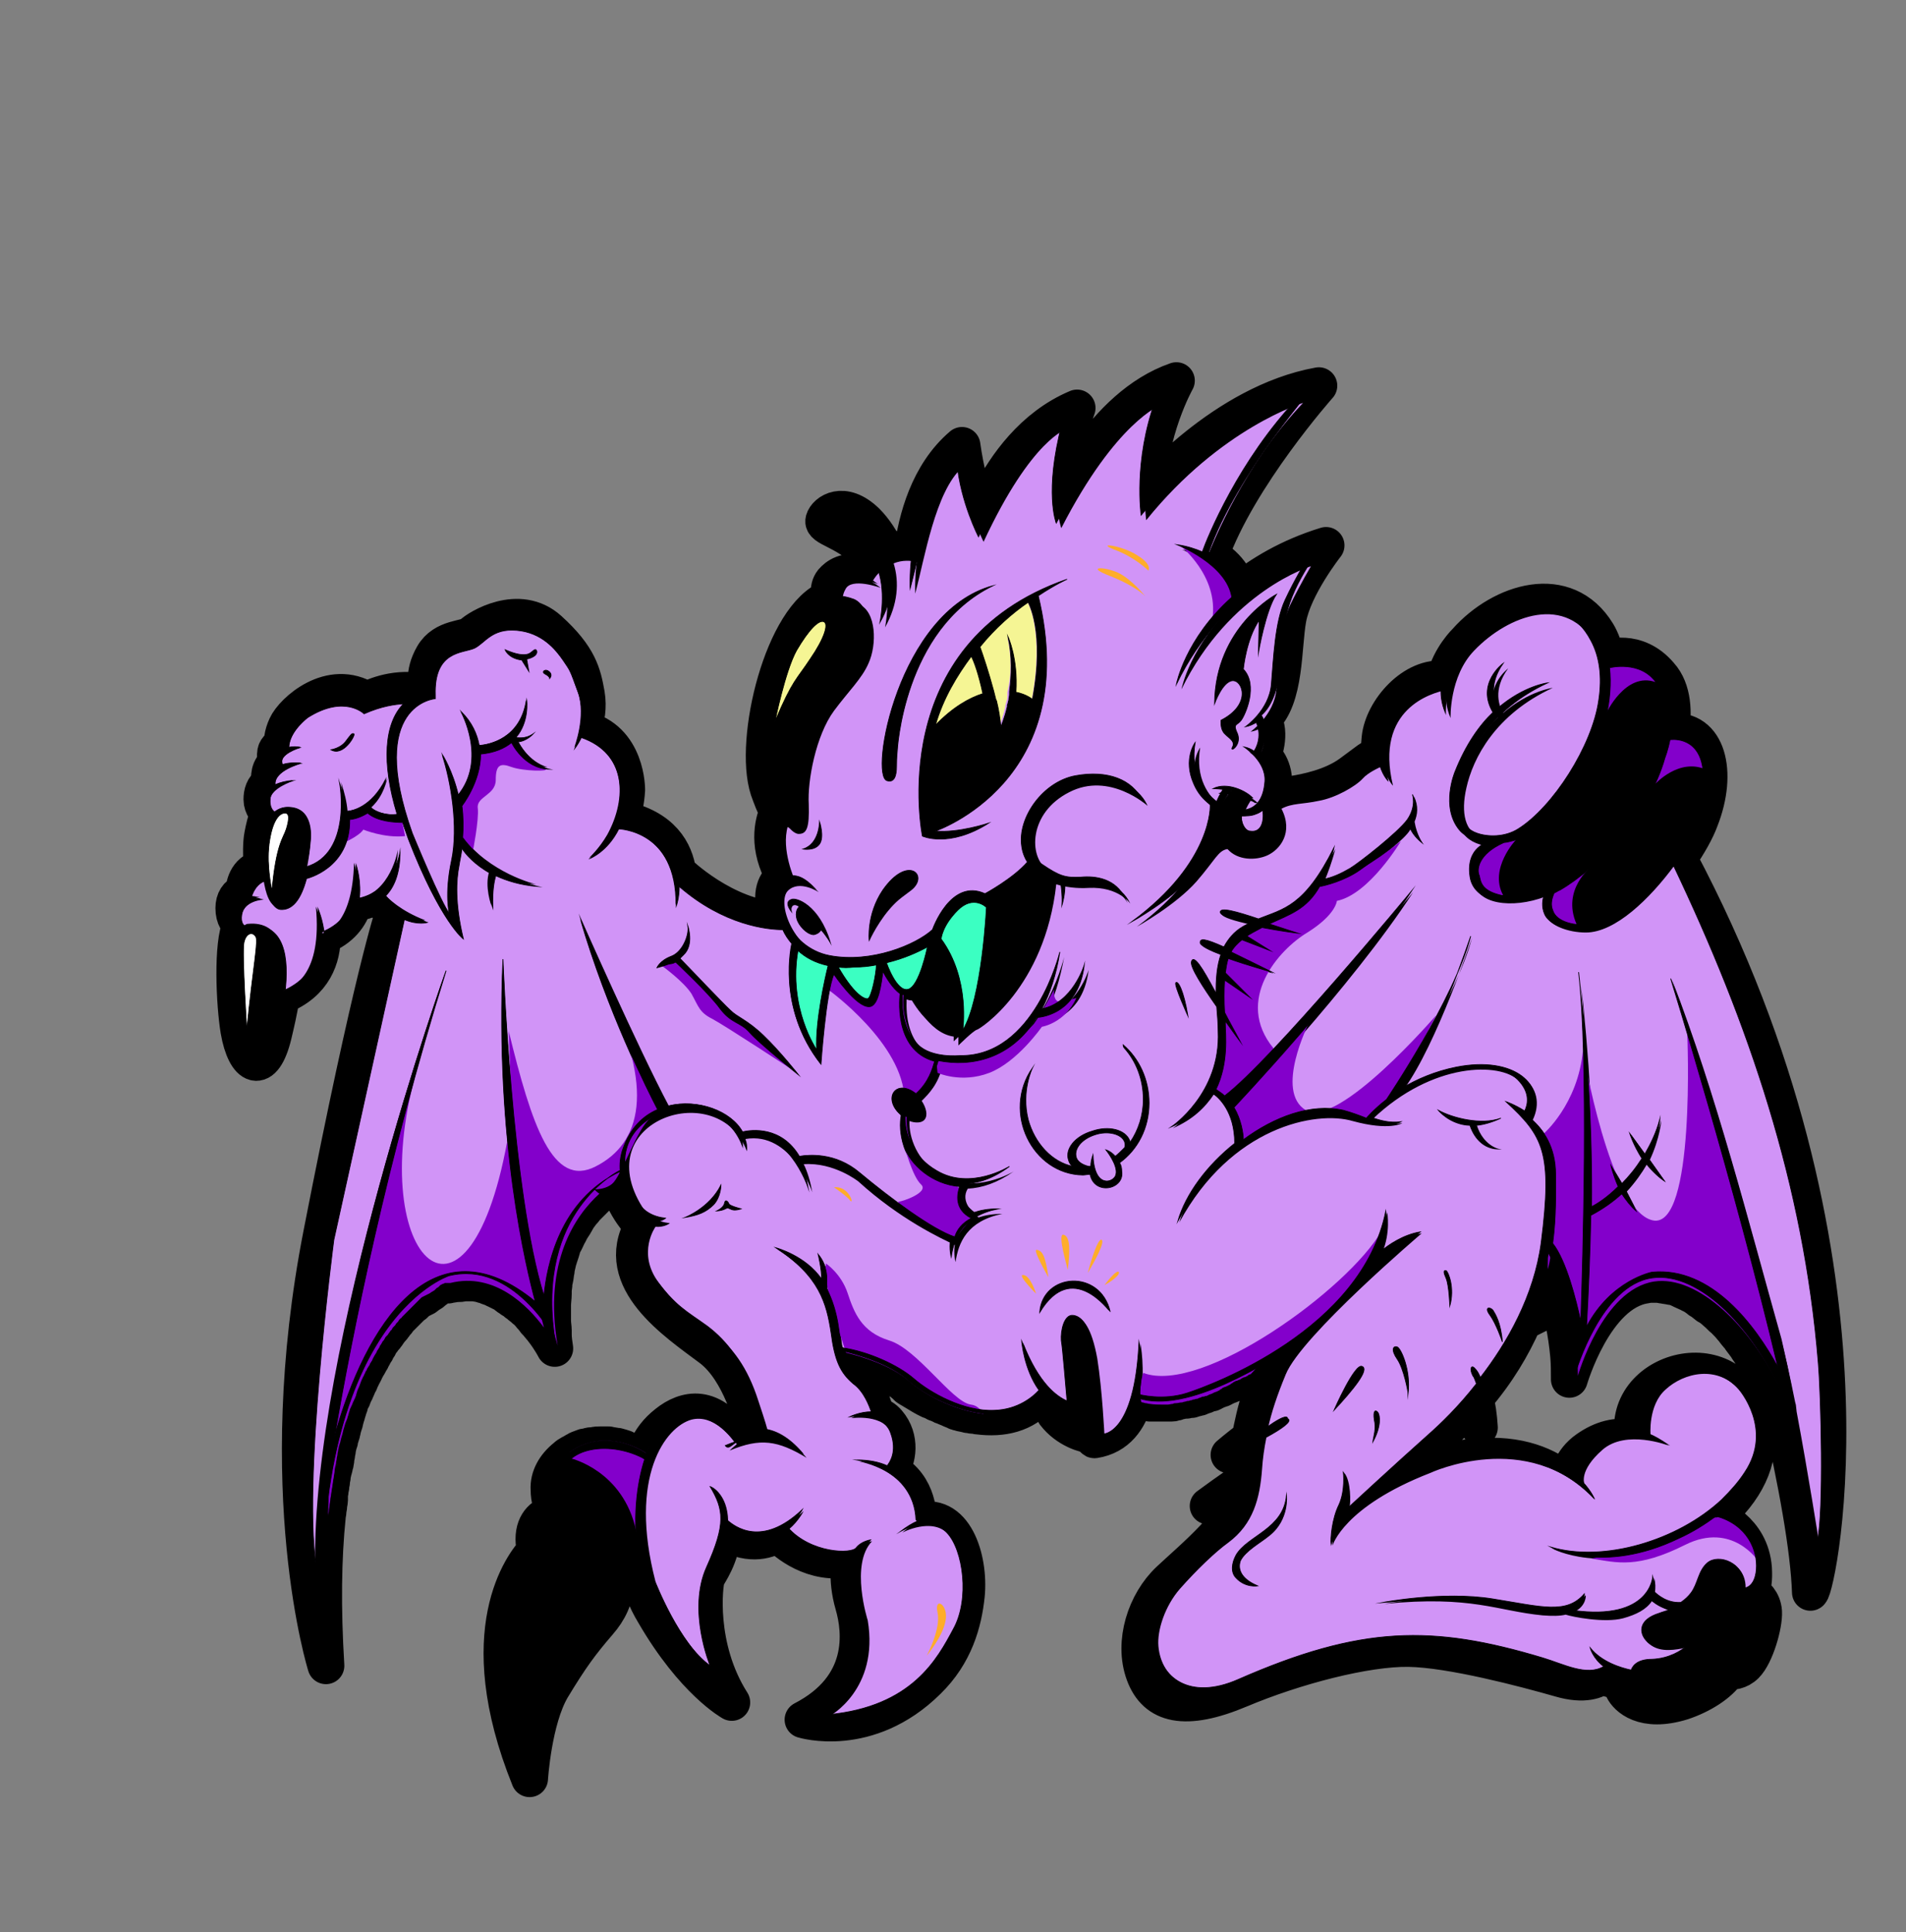<?xml version="1.0" encoding="utf-8"?>
<!-- Generator: Adobe Illustrator 22.0.1, SVG Export Plug-In . SVG Version: 6.00 Build 0)  -->
<svg version="1.1" xmlns="http://www.w3.org/2000/svg" xmlns:xlink="http://www.w3.org/1999/xlink" x="0px" y="0px"
	 viewBox="0 0 264.9 268.5" style="enable-background:new 0 0 264.9 268.5;" xml:space="preserve">
<rect x="0" y="0" width="264.9" height="268.5" fill="#808080" stroke="none"/>
<style type="text/css">
	.st0{fill-rule:evenodd;clip-rule:evenodd;fill:#B2AF9B;stroke:#1D1D1B;stroke-width:0.456;stroke-miterlimit:22.926;}
	.st1{fill:#F8FBF9;}
	.st2{fill-rule:evenodd;clip-rule:evenodd;fill:#009640;}
	.st3{fill-rule:evenodd;clip-rule:evenodd;fill:#FFF7B2;}
	.st4{fill-rule:evenodd;clip-rule:evenodd;fill:#E30613;}
	.st5{fill-rule:evenodd;clip-rule:evenodd;fill:#1E3B29;}
	.st6{fill-rule:evenodd;clip-rule:evenodd;stroke:#000000;stroke-width:0.21;stroke-miterlimit:22.926;}
	.st7{fill-rule:evenodd;clip-rule:evenodd;fill:#AFCA0B;}
	.st8{fill-rule:evenodd;clip-rule:evenodd;fill:#1C7E3D;}
	.st9{fill-rule:evenodd;clip-rule:evenodd;fill:#E6007E;}
	.st10{fill-rule:evenodd;clip-rule:evenodd;fill:#C92259;}
	.st11{fill-rule:evenodd;clip-rule:evenodd;fill:#242C29;}
	.st12{fill-rule:evenodd;clip-rule:evenodd;fill:#222C23;}
	.st13{fill-rule:evenodd;clip-rule:evenodd;fill:#98BC27;}
	.st14{fill-rule:evenodd;clip-rule:evenodd;fill:#FFFFFF;stroke:#FFFFFF;stroke-width:2.978;stroke-miterlimit:10;}
	.st15{fill-rule:evenodd;clip-rule:evenodd;fill:#FFFFFF;stroke:#1D1D1B;stroke-width:0.113;stroke-miterlimit:22.926;}
	.st16{fill-rule:evenodd;clip-rule:evenodd;fill:#E5007E;}
	.st17{fill-rule:evenodd;clip-rule:evenodd;fill:#1D1D1B;}
	.st18{fill-rule:evenodd;clip-rule:evenodd;fill:#DADADA;}
	.st19{fill-rule:evenodd;clip-rule:evenodd;fill:#B2B2B2;}
	.st20{fill-rule:evenodd;clip-rule:evenodd;fill:#FFFFFF;}
	.st21{fill-rule:evenodd;clip-rule:evenodd;stroke:#000000;stroke-width:0.113;stroke-miterlimit:22.926;}
	.st22{fill-rule:evenodd;clip-rule:evenodd;fill:#EF7D00;}
	.st23{fill-rule:evenodd;clip-rule:evenodd;fill:#009FE3;}
	.st24{fill-rule:evenodd;clip-rule:evenodd;stroke:#000000;stroke-width:0.216;stroke-miterlimit:22.926;}
	.st25{fill-rule:evenodd;clip-rule:evenodd;fill:#FFFBDC;}
	.st26{fill-rule:evenodd;clip-rule:evenodd;fill:#F6AF95;}
	.st27{fill-rule:evenodd;clip-rule:evenodd;fill:#F6B2B6;}
	.st28{fill-rule:evenodd;clip-rule:evenodd;fill:#FFED00;}
	.st29{fill-rule:evenodd;clip-rule:evenodd;fill:#FDFDFE;}
	.st30{fill-rule:evenodd;clip-rule:evenodd;}
	.st31{fill-rule:evenodd;clip-rule:evenodd;fill:#12100D;}
	.st32{fill-rule:evenodd;clip-rule:evenodd;fill:#FDFEFF;}
	.st33{fill-rule:evenodd;clip-rule:evenodd;fill:#DDDCDB;}
	.st34{fill-rule:evenodd;clip-rule:evenodd;fill:#FCD9CA;}
	.st35{fill-rule:evenodd;clip-rule:evenodd;fill:#F9F9FA;}
	.st36{fill-rule:evenodd;clip-rule:evenodd;fill:#F7F8FA;}
	.st37{fill-rule:evenodd;clip-rule:evenodd;fill:#F5F4F4;}
	.st38{fill-rule:evenodd;clip-rule:evenodd;fill:#F7F6F7;}
	.st39{fill-rule:evenodd;clip-rule:evenodd;fill:#12100C;}
	.st40{fill-rule:evenodd;clip-rule:evenodd;fill:#F0F2F2;}
	.st41{fill-rule:evenodd;clip-rule:evenodd;fill:#12110C;}
	.st42{fill-rule:evenodd;clip-rule:evenodd;fill:#EAEAEB;}
	.st43{fill-rule:evenodd;clip-rule:evenodd;fill:#E1DFE0;}
	.st44{fill-rule:evenodd;clip-rule:evenodd;fill:#FFED00;stroke:#FFED00;stroke-width:0.221;stroke-miterlimit:22.926;}
	.st45{fill-rule:evenodd;clip-rule:evenodd;fill:#13130E;}
	.st46{fill-rule:evenodd;clip-rule:evenodd;fill:#D0CECD;}
	.st47{fill-rule:evenodd;clip-rule:evenodd;fill:#CECBC9;}
	.st48{fill-rule:evenodd;clip-rule:evenodd;fill:#D0CCCC;}
	.st49{fill-rule:evenodd;clip-rule:evenodd;fill:#BFBCBC;}
	.st50{fill-rule:evenodd;clip-rule:evenodd;fill:#D4D1D0;}
	.st51{fill-rule:evenodd;clip-rule:evenodd;fill:#D4D1D2;}
	.st52{fill-rule:evenodd;clip-rule:evenodd;fill:#C4C1BE;}
	.st53{fill-rule:evenodd;clip-rule:evenodd;fill:#A9A5A4;}
	.st54{fill-rule:evenodd;clip-rule:evenodd;fill:#777271;}
	.st55{fill-rule:evenodd;clip-rule:evenodd;fill:#3E3A37;}
	.st56{fill-rule:evenodd;clip-rule:evenodd;fill:#ABA7A5;}
	.st57{fill-rule:evenodd;clip-rule:evenodd;fill:#BDB9B7;}
	.st58{fill-rule:evenodd;clip-rule:evenodd;fill:#9E9B97;}
	.st59{fill-rule:evenodd;clip-rule:evenodd;fill:#625C5A;}
	.st60{fill-rule:evenodd;clip-rule:evenodd;fill:#73706E;}
	.st61{fill-rule:evenodd;clip-rule:evenodd;fill:#8D8987;}
	.st62{fill-rule:evenodd;clip-rule:evenodd;fill:#848180;}
	.st63{fill-rule:evenodd;clip-rule:evenodd;fill:#6B6966;}
	.st64{fill-rule:evenodd;clip-rule:evenodd;fill:#8B8887;}
	.st65{fill-rule:evenodd;clip-rule:evenodd;fill:#7A7776;}
	.st66{fill-rule:evenodd;clip-rule:evenodd;fill:#9C9794;}
	.st67{fill-rule:evenodd;clip-rule:evenodd;fill:#8A8684;}
	.st68{fill-rule:evenodd;clip-rule:evenodd;fill:#878482;}
	.st69{fill-rule:evenodd;clip-rule:evenodd;fill:#635F5D;}
	.st70{fill-rule:evenodd;clip-rule:evenodd;fill:#7E7B7B;}
	.st71{fill-rule:evenodd;clip-rule:evenodd;fill:#C6C6C6;}
	.st72{fill-rule:evenodd;clip-rule:evenodd;fill:#EDEDED;}
	.st73{fill-rule:evenodd;clip-rule:evenodd;fill:#312783;}
	.st74{fill-rule:evenodd;clip-rule:evenodd;fill:#A71680;}
	.st75{fill-rule:evenodd;clip-rule:evenodd;fill:#706F6F;}
	.st76{fill-rule:evenodd;clip-rule:evenodd;fill:#9D9D9C;}
	.st77{fill-rule:evenodd;clip-rule:evenodd;fill:#575756;}
	.st78{fill-rule:evenodd;clip-rule:evenodd;fill:#3C3C3B;}
	.st79{fill-rule:evenodd;clip-rule:evenodd;fill:#1D1D1B;stroke:#1D1D1B;stroke-width:0.212;stroke-miterlimit:22.926;}
	.st80{fill-rule:evenodd;clip-rule:evenodd;fill:#B2AF9B;stroke:#B2AF9B;stroke-width:0.208;stroke-miterlimit:22.926;}
	.st81{fill-rule:evenodd;clip-rule:evenodd;fill:#FFCC00;stroke:#FFCC00;stroke-width:0.208;stroke-miterlimit:22.926;}
	.st82{fill-rule:evenodd;clip-rule:evenodd;fill:#E50046;stroke:#E50046;stroke-width:0.208;stroke-miterlimit:22.926;}
	.st83{fill-rule:evenodd;clip-rule:evenodd;fill:#EA516D;stroke:#EA516D;stroke-width:0.208;stroke-miterlimit:22.926;}
	.st84{fill-rule:evenodd;clip-rule:evenodd;fill:#3C3C3B;stroke:#3C3C3B;stroke-width:0.208;stroke-miterlimit:22.926;}
	.st85{fill-rule:evenodd;clip-rule:evenodd;fill:#FFF482;stroke:#FFF482;stroke-width:0.208;stroke-miterlimit:22.926;}
	.st86{fill-rule:evenodd;clip-rule:evenodd;fill:#AE9675;stroke:#AE9675;stroke-width:0.208;stroke-miterlimit:22.926;}
	.st87{fill-rule:evenodd;clip-rule:evenodd;fill:#D29460;stroke:#D29460;stroke-width:0.208;stroke-miterlimit:22.926;}
	.st88{fill-rule:evenodd;clip-rule:evenodd;fill:#CBC7BD;}
	.st89{fill-rule:evenodd;clip-rule:evenodd;fill:#878787;}
	.st90{fill-rule:evenodd;clip-rule:evenodd;fill:#F08482;stroke:#F08482;stroke-width:0.17;stroke-miterlimit:22.926;}
	.st91{fill-rule:evenodd;clip-rule:evenodd;fill:#B15351;stroke:#B15351;stroke-width:0.17;stroke-miterlimit:22.926;}
	.st92{fill-rule:evenodd;clip-rule:evenodd;fill:#FFF482;stroke:#FFF7B2;stroke-width:0.17;stroke-miterlimit:22.926;}
	.st93{fill-rule:evenodd;clip-rule:evenodd;fill:#EA516D;stroke:#EA516D;stroke-width:0.17;stroke-miterlimit:22.926;}
	.st94{fill-rule:evenodd;clip-rule:evenodd;fill:#CC726F;}
	.st95{fill-rule:evenodd;clip-rule:evenodd;fill:#FFF7B2;stroke:#FFF7B2;stroke-width:0.22;stroke-miterlimit:22.926;}
	.st96{fill-rule:evenodd;clip-rule:evenodd;fill:#A1DAF8;stroke:#A1DAF8;stroke-width:0.22;stroke-miterlimit:22.926;}
	.st97{fill-rule:evenodd;clip-rule:evenodd;fill:#E30613;stroke:#E30613;stroke-width:0.22;stroke-miterlimit:22.926;}
	.st98{fill-rule:evenodd;clip-rule:evenodd;fill:#E50046;stroke:#E50046;stroke-width:0.22;stroke-miterlimit:22.926;}
	.st99{fill-rule:evenodd;clip-rule:evenodd;fill:#F08482;}
	.st100{fill-rule:evenodd;clip-rule:evenodd;fill:#56A7B2;stroke:#56A7B2;stroke-width:0.22;stroke-miterlimit:22.926;}
	.st101{fill-rule:evenodd;clip-rule:evenodd;fill:#F6B2B6;stroke:#F6B2B6;stroke-width:0.22;stroke-miterlimit:22.926;}
	.st102{fill-rule:evenodd;clip-rule:evenodd;fill:#1F626A;}
	.st103{fill-rule:evenodd;clip-rule:evenodd;fill:#EA516D;}
	.st104{fill-rule:evenodd;clip-rule:evenodd;fill:#F7A941;stroke:#F7A941;stroke-width:0.552;stroke-miterlimit:22.926;}
	.st105{fill-rule:evenodd;clip-rule:evenodd;fill:#FFF482;stroke:#FFF482;stroke-width:0.552;stroke-miterlimit:22.926;}
	.st106{fill-rule:evenodd;clip-rule:evenodd;fill:#EA516D;stroke:#EA516D;stroke-width:0.552;stroke-miterlimit:22.926;}
	.st107{fill-rule:evenodd;clip-rule:evenodd;fill:#E50046;}
	.st108{fill-rule:evenodd;clip-rule:evenodd;fill:#DCCF71;}
	.st109{fill-rule:evenodd;clip-rule:evenodd;fill:#FDD5A5;}
	.st110{fill-rule:evenodd;clip-rule:evenodd;fill:#EA516D;stroke:#EA516D;stroke-width:0.202;stroke-miterlimit:22.926;}
	.st111{fill-rule:evenodd;clip-rule:evenodd;fill:#A71680;stroke:#A71680;stroke-width:0.202;stroke-miterlimit:22.926;}
	.st112{fill-rule:evenodd;clip-rule:evenodd;fill:#FFF482;}
	.st113{fill-rule:evenodd;clip-rule:evenodd;fill:#FFF7B2;stroke:#FFF7B2;stroke-width:0.202;stroke-miterlimit:22.926;}
	.st114{fill-rule:evenodd;clip-rule:evenodd;fill:#E50046;stroke:#E50046;stroke-width:0.202;stroke-miterlimit:22.926;}
	.st115{fill-rule:evenodd;clip-rule:evenodd;fill:#FFCC00;stroke:#FFCC00;stroke-width:0.202;stroke-miterlimit:22.926;}
	.st116{fill-rule:evenodd;clip-rule:evenodd;fill:#FFF482;stroke:#FFF482;stroke-width:0.202;stroke-miterlimit:22.926;}
	.st117{fill-rule:evenodd;clip-rule:evenodd;fill:#6F3F81;}
	.st118{fill-rule:evenodd;clip-rule:evenodd;fill:#D7EAD9;}
	.st119{fill-rule:evenodd;clip-rule:evenodd;fill:#AD1815;}
	.st120{fill-rule:evenodd;clip-rule:evenodd;fill:#371A15;}
	.st121{fill-rule:evenodd;clip-rule:evenodd;fill:#A8D3AF;}
	.st122{fill-rule:evenodd;clip-rule:evenodd;stroke:#000000;stroke-width:0.228;stroke-miterlimit:22.926;}
	.st123{fill-rule:evenodd;clip-rule:evenodd;fill:#FFFFFF;stroke:#FFFFFF;stroke-width:0.216;stroke-miterlimit:22.926;}
	.st124{fill-rule:evenodd;clip-rule:evenodd;fill:#E30613;stroke:#E30613;stroke-width:0.216;stroke-miterlimit:22.926;}
	.st125{fill-rule:evenodd;clip-rule:evenodd;fill:#FFED00;stroke:#FFED00;stroke-width:0.216;stroke-miterlimit:22.926;}
	.st126{fill-rule:evenodd;clip-rule:evenodd;fill:#56A7B2;stroke:#56A7B2;stroke-width:0.216;stroke-miterlimit:22.926;}
	.st127{fill-rule:evenodd;clip-rule:evenodd;fill:#F08262;stroke:#F08262;stroke-width:0.216;stroke-miterlimit:22.926;}
	.st128{fill-rule:evenodd;clip-rule:evenodd;fill:#FFF482;stroke:#FFF482;stroke-width:0.216;stroke-miterlimit:22.926;}
	.st129{fill-rule:evenodd;clip-rule:evenodd;fill:#C71618;}
	.st130{fill-rule:evenodd;clip-rule:evenodd;fill:#9B1915;}
	.st131{fill-rule:evenodd;clip-rule:evenodd;fill:#501A12;}
	.st132{fill-rule:evenodd;clip-rule:evenodd;fill:#8CA627;}
	.st133{fill-rule:evenodd;clip-rule:evenodd;fill:#CC5735;}
	.st134{fill-rule:evenodd;clip-rule:evenodd;fill:none;stroke:#1D1D1B;stroke-width:0.512;stroke-miterlimit:22.926;}
	.st135{fill-rule:evenodd;clip-rule:evenodd;fill:#EBB800;stroke:#EBB800;stroke-width:0.512;stroke-miterlimit:22.926;}
	.st136{fill-rule:evenodd;clip-rule:evenodd;fill:#FFED00;stroke:#FFED00;stroke-width:0.512;stroke-miterlimit:22.926;}
	.st137{fill-rule:evenodd;clip-rule:evenodd;fill:#FFFFFF;stroke:#FFFFFF;stroke-width:0.512;stroke-miterlimit:22.926;}
	.st138{fill-rule:evenodd;clip-rule:evenodd;fill:#FFF7B2;stroke:#FFF7B2;stroke-width:0.512;stroke-miterlimit:22.926;}
	.st139{fill-rule:evenodd;clip-rule:evenodd;fill:#F08262;stroke:#F08262;stroke-width:0.512;stroke-miterlimit:22.926;}
	.st140{fill-rule:evenodd;clip-rule:evenodd;fill:#E30613;stroke:#E30613;stroke-width:0.512;stroke-miterlimit:22.926;}
	.st141{fill-rule:evenodd;clip-rule:evenodd;fill:#FFCC00;stroke:#FFCC00;stroke-width:0.512;stroke-miterlimit:22.926;}
	.st142{fill-rule:evenodd;clip-rule:evenodd;fill:#E2B600;}
	.st143{fill-rule:evenodd;clip-rule:evenodd;fill:#8F671B;}
	.st144{fill-rule:evenodd;clip-rule:evenodd;fill:#F7AC6F;}
	.st145{fill-rule:evenodd;clip-rule:evenodd;fill:#AFCA0B;stroke:#AFCA0B;stroke-width:0.216;stroke-miterlimit:22.926;}
	.st146{fill-rule:evenodd;clip-rule:evenodd;fill:#FFCC00;stroke:#FFCC00;stroke-width:0.216;stroke-miterlimit:22.926;}
	.st147{fill-rule:evenodd;clip-rule:evenodd;fill:#DBE283;stroke:#F6AF95;stroke-width:0.567;stroke-miterlimit:22.926;}
	.st148{fill-rule:evenodd;clip-rule:evenodd;fill:#97A17D;}
	.st149{fill-rule:evenodd;clip-rule:evenodd;fill:#DBE283;}
	.st150{fill-rule:evenodd;clip-rule:evenodd;fill:#D29460;}
	.st151{fill-rule:evenodd;clip-rule:evenodd;fill:#D7EAD9;stroke:#63C3D1;stroke-width:0.216;stroke-miterlimit:22.926;}
	.st152{fill-rule:evenodd;clip-rule:evenodd;fill:#D7EAD9;stroke:#1D1D1B;stroke-width:0.216;stroke-miterlimit:22.926;}
	.st153{fill-rule:evenodd;clip-rule:evenodd;fill:#FFF482;stroke:#1D1D1B;stroke-width:0.216;stroke-miterlimit:22.926;}
	.st154{fill-rule:evenodd;clip-rule:evenodd;fill:#FFF482;stroke:#F5B5D2;stroke-width:0.216;stroke-miterlimit:22.926;}
	.st155{fill:#010101;}
	.st156{fill:#F2F2F2;}
	.st157{fill:#F49722;}
	.st158{fill:#B94F1B;}
	.st159{fill:#F9E927;}
	.st160{fill:#6FC2B1;}
	.st161{fill:#6AC0AD;}
	.st162{fill:none;stroke:#010101;stroke-width:1.272;stroke-linecap:round;stroke-linejoin:round;stroke-miterlimit:10;}
	.st163{fill:#010101;stroke:#010101;stroke-width:1.272;stroke-linecap:round;stroke-linejoin:round;stroke-miterlimit:10;}
	.st164{fill:none;stroke:#F2F2F2;stroke-width:4.935;stroke-linecap:round;stroke-linejoin:round;stroke-miterlimit:10;}
	.st165{fill-rule:evenodd;clip-rule:evenodd;fill:#E7FF00;}
	.st166{fill-rule:evenodd;clip-rule:evenodd;fill:#B209B7;}
	.st167{fill-rule:evenodd;clip-rule:evenodd;fill:#9DF4F2;}
	.st168{fill-rule:evenodd;clip-rule:evenodd;fill:#F249AE;}
	.st169{fill-rule:evenodd;clip-rule:evenodd;fill:#FFDC04;}
	.st170{fill:#F469BC;stroke:#010101;stroke-width:2.822;stroke-linecap:round;stroke-linejoin:round;stroke-miterlimit:10;}
	.st171{fill:#FFF6B1;stroke:#010101;stroke-width:1.411;stroke-miterlimit:10;}
	.st172{fill:#FFF6B1;}
	.st173{fill:none;stroke:#010101;stroke-width:2.822;stroke-linecap:round;stroke-linejoin:round;stroke-miterlimit:10;}
	.st174{fill:#FFF6B1;stroke:#010101;stroke-width:1.411;stroke-linecap:round;stroke-linejoin:round;stroke-miterlimit:10;}
	.st175{fill:none;stroke:#010101;stroke-width:2.117;stroke-linecap:round;stroke-linejoin:round;stroke-miterlimit:10;}
	.st176{fill:#FFDC00;stroke:#000000;stroke-width:1.411;stroke-linecap:round;stroke-linejoin:round;stroke-miterlimit:10;}
	.st177{fill:#010101;stroke:#010101;stroke-width:1.411;stroke-linecap:round;stroke-linejoin:round;stroke-miterlimit:10;}
	.st178{fill:#010101;stroke:#010101;stroke-width:2.822;stroke-linecap:round;stroke-linejoin:round;stroke-miterlimit:10;}
	.st179{fill:#FFFFFF;stroke:#010101;stroke-width:2.822;stroke-linecap:round;stroke-linejoin:round;stroke-miterlimit:10;}
	.st180{fill:none;stroke:#010101;stroke-width:1.411;stroke-linecap:round;stroke-linejoin:round;stroke-miterlimit:10;}
	.st181{fill:none;stroke:#010101;stroke-width:2.822;stroke-miterlimit:10;}
	.st182{fill:none;stroke:#010101;stroke-width:2.822;stroke-linecap:round;stroke-miterlimit:10;}
	.st183{fill:#FFF6B1;stroke:#010101;stroke-width:2.117;stroke-linecap:round;stroke-linejoin:round;stroke-miterlimit:10;}
	.st184{fill:#FFFFFF;stroke:#010101;stroke-width:1.746;stroke-linecap:round;stroke-linejoin:round;stroke-miterlimit:10;}
	.st185{fill:#FFFFFF;}
	.st186{fill:none;stroke:#010101;stroke-width:1.746;stroke-linecap:round;stroke-linejoin:round;stroke-miterlimit:10;}
	
		.st187{fill-rule:evenodd;clip-rule:evenodd;fill:none;stroke:#F2F2F2;stroke-width:2.441;stroke-linecap:round;stroke-linejoin:round;stroke-miterlimit:10;}
	.st188{fill-rule:evenodd;clip-rule:evenodd;fill:#009540;}
	.st189{fill-rule:evenodd;clip-rule:evenodd;fill:#9C9B9B;}
	.st190{fill-rule:evenodd;clip-rule:evenodd;fill:#F7D47C;}
	.st191{fill-rule:evenodd;clip-rule:evenodd;fill:#049692;}
	.st192{fill-rule:evenodd;clip-rule:evenodd;fill:#D346A1;}
	.st193{fill-rule:evenodd;clip-rule:evenodd;fill:#0A5366;}
	.st194{fill-rule:evenodd;clip-rule:evenodd;fill:#F469BC;}
	.st195{fill-rule:evenodd;clip-rule:evenodd;fill:#CCCCCC;}
	.st196{fill-rule:evenodd;clip-rule:evenodd;fill:#F44EB1;}
	.st197{fill-rule:evenodd;clip-rule:evenodd;fill:#00CBCB;}
	.st198{fill-rule:evenodd;clip-rule:evenodd;stroke:#000000;stroke-width:0.132;stroke-miterlimit:22.926;}
	.st199{fill-rule:evenodd;clip-rule:evenodd;stroke:#1D1D1B;stroke-width:0.305;stroke-miterlimit:22.926;}
	.st200{fill:none;stroke:#ECECEC;stroke-width:2.763;stroke-linecap:round;stroke-linejoin:round;stroke-miterlimit:10;}
	.st201{fill-rule:evenodd;clip-rule:evenodd;fill:#A959AD;stroke:#C86FCB;stroke-width:0.131;stroke-miterlimit:22.926;}
	.st202{fill-rule:evenodd;clip-rule:evenodd;fill:#C86FCB;}
	.st203{fill-rule:evenodd;clip-rule:evenodd;fill:#CA334B;}
	.st204{fill-rule:evenodd;clip-rule:evenodd;fill:#E881EF;}
	.st205{fill-rule:evenodd;clip-rule:evenodd;fill:#FFDD7D;}
	.st206{fill-rule:evenodd;clip-rule:evenodd;fill:#D9D9D9;}
	.st207{fill-rule:evenodd;clip-rule:evenodd;fill:#BD51E9;stroke:#8500E4;stroke-width:0.131;stroke-miterlimit:22.926;}
	.st208{fill-rule:evenodd;clip-rule:evenodd;fill:#EF62B3;stroke:#EF62B3;stroke-width:0.131;stroke-miterlimit:22.926;}
	.st209{fill-rule:evenodd;clip-rule:evenodd;fill:#FFDCB1;}
	.st210{fill-rule:evenodd;clip-rule:evenodd;fill:#FCACA4;}
	.st211{fill-rule:evenodd;clip-rule:evenodd;fill:#FFEEDB;}
	.st212{fill-rule:evenodd;clip-rule:evenodd;fill:#F594C0;}
	.st213{fill-rule:evenodd;clip-rule:evenodd;fill:#6500E5;stroke:#BD06E2;stroke-width:0.131;stroke-miterlimit:22.926;}
	.st214{fill-rule:evenodd;clip-rule:evenodd;fill:#FF6C00;}
	.st215{fill-rule:evenodd;clip-rule:evenodd;fill:#33D033;}
	.st216{fill-rule:evenodd;clip-rule:evenodd;fill:#C6C6C5;}
	.st217{fill-rule:evenodd;clip-rule:evenodd;fill:#A54577;}
	.st218{fill-rule:evenodd;clip-rule:evenodd;fill:#EF62B3;}
	.st219{fill-rule:evenodd;clip-rule:evenodd;fill:#F65541;}
	.st220{fill-rule:evenodd;clip-rule:evenodd;fill:#C99100;}
	.st221{fill-rule:evenodd;clip-rule:evenodd;fill:#EAB1F5;}
	.st222{fill-rule:evenodd;clip-rule:evenodd;fill:#6500E5;}
	.st223{fill-rule:evenodd;clip-rule:evenodd;fill:#6500E5;stroke:#000000;stroke-width:0.606;stroke-miterlimit:10;}
	.st224{fill-rule:evenodd;clip-rule:evenodd;fill:#D88507;}
	.st225{fill-rule:evenodd;clip-rule:evenodd;fill:#0600CB;}
	.st226{fill-rule:evenodd;clip-rule:evenodd;fill:#BD51E9;}
	
		.st227{fill-rule:evenodd;clip-rule:evenodd;fill:#F2F2F2;stroke:#F2F2F2;stroke-width:4;stroke-linecap:round;stroke-linejoin:round;stroke-miterlimit:22.926;}
	.st228{fill-rule:evenodd;clip-rule:evenodd;fill:#CA6E33;stroke:#CA6E33;stroke-width:0.216;stroke-miterlimit:22.926;}
	.st229{fill-rule:evenodd;clip-rule:evenodd;fill:#CA6E33;}
	.st230{fill-rule:evenodd;clip-rule:evenodd;fill:#B1B1B1;}
	.st231{fill-rule:evenodd;clip-rule:evenodd;fill:#ECECEC;}
	.st232{fill:#FFFFFF;stroke:#FFFFFF;stroke-width:1.2;stroke-miterlimit:10;}
	.st233{fill-rule:evenodd;clip-rule:evenodd;fill:#E5007E;stroke:#E5007E;stroke-width:8.636498e-02;stroke-miterlimit:22.926;}
	.st234{fill-rule:evenodd;clip-rule:evenodd;fill:#F5B1B5;stroke:#F5B1B5;stroke-width:8.636498e-02;stroke-miterlimit:22.926;}
	.st235{fill:none;stroke:#F2F2F2;stroke-width:0.5;stroke-linecap:round;stroke-linejoin:round;stroke-miterlimit:10;}
	.st236{fill:#FEFEFE;}
	.st237{fill:#9700CA;}
	.st238{fill:#88F7F7;}
	.st239{fill:#060204;}
	.st240{fill:#0B0B0B;}
	.st241{fill:#E5007D;}
	.st242{fill:#E5007E;}
	.st243{fill:#E4007D;}
	.st244{fill:#E3007D;}
	.st245{fill:#030102;}
	.st246{fill:#89FAFA;}
	.st247{fill:#020302;}
	.st248{fill:#FCDB00;}
	.st249{fill:none;stroke:#FFFFFF;stroke-width:3.042;stroke-linejoin:round;stroke-miterlimit:10;}
	.st250{fill:#C11EC6;}
	.st251{fill:#33FFF9;}
	.st252{fill:#00CBCB;}
	.st253{fill:#E15BE8;}
	.st254{fill:#FF8098;}
	.st255{fill:#E6FF7D;}
	.st256{fill:#F7E184;}
	.st257{fill:#D8C907;}
	.st258{fill:#F2F2F2;stroke:#F2F2F2;stroke-width:3.443;stroke-linecap:round;stroke-linejoin:round;stroke-miterlimit:22.926;}
	.st259{fill-rule:evenodd;clip-rule:evenodd;fill:#FFF381;}
	.st260{fill-rule:evenodd;clip-rule:evenodd;fill:#FFF6B1;}
	.st261{fill-rule:evenodd;clip-rule:evenodd;fill:#FBD8C9;}
	.st262{fill-rule:evenodd;clip-rule:evenodd;fill:#717E85;}
	.st263{fill-rule:evenodd;clip-rule:evenodd;fill:#F97DC7;}
	.st264{fill-rule:evenodd;clip-rule:evenodd;fill:#FFCB00;}
	.st265{fill-rule:evenodd;clip-rule:evenodd;fill:#FFEC00;}
	.st266{fill-rule:evenodd;clip-rule:evenodd;fill:#F460B8;}
	.st267{fill-rule:evenodd;clip-rule:evenodd;fill:#94F7F2;}
	.st268{fill-rule:evenodd;clip-rule:evenodd;fill:#DAE182;}
	.st269{fill:#F2F2F2;stroke:#F2F2F2;stroke-width:5.931;stroke-linecap:round;stroke-linejoin:round;stroke-miterlimit:22.926;}
	.st270{fill-rule:evenodd;clip-rule:evenodd;fill:#FC86D2;}
	.st271{fill-rule:evenodd;clip-rule:evenodd;fill:#FFFADB;}
	.st272{fill-rule:evenodd;clip-rule:evenodd;fill:#AEC90B;}
	.st273{fill-rule:evenodd;clip-rule:evenodd;fill:#A0D9F7;}
	.st274{fill-rule:evenodd;clip-rule:evenodd;fill:#94F7F4;}
	.st275{fill-rule:evenodd;clip-rule:evenodd;fill:#FFDC00;}
	.st276{fill-rule:evenodd;clip-rule:evenodd;fill:#81FFDC;}
	.st277{fill-rule:evenodd;clip-rule:evenodd;fill:#8300CB;}
	.st278{fill-rule:evenodd;clip-rule:evenodd;fill:#D194F7;}
	.st279{fill-rule:evenodd;clip-rule:evenodd;fill:#0CFF5D;}
	.st280{stroke:#000000;stroke-width:5.116;stroke-linecap:round;stroke-linejoin:round;stroke-miterlimit:22.926;}
	.st281{fill-rule:evenodd;clip-rule:evenodd;fill:#3BFFC2;}
	.st282{fill-rule:evenodd;clip-rule:evenodd;fill:#F5F594;}
	.st283{fill-rule:evenodd;clip-rule:evenodd;stroke:#000000;stroke-width:0.105;stroke-miterlimit:22.926;}
	.st284{fill-rule:evenodd;clip-rule:evenodd;fill:#FFAD29;}
	.st285{fill:#1D1D1B;stroke:#FFFFFF;stroke-width:4;stroke-linecap:round;stroke-linejoin:round;stroke-miterlimit:10;}
	.st286{fill:#0A0709;}
	.st287{fill:#050505;}
	.st288{fill:#83348A;}
	.st289{fill:#CCA6CC;}
	.st290{fill:#F5EEAC;}
	.st291{fill:#E2007C;}
	.st292{fill:#62BFCD;}
	.st293{fill:#DC0078;}
	.st294{fill:#232219;}
	.st295{fill:#090706;}
	.st296{fill:#0F0610;}
	.st297{fill:#F7C604;}
	.st298{fill:#F9C800;}
	.st299{fill:#FEF3A7;}
	.st300{fill:#ECE806;}
	.st301{fill:#FFFFFF;stroke:#FFFFFF;stroke-width:4;stroke-miterlimit:10;}
	.st302{fill:#090909;}
	.st303{fill:#0C0C0C;}
	.st304{fill:#0F0F0F;}
	.st305{fill:#482739;}
	.st306{fill:#CAA4CA;}
	.st307{fill:#DF007A;}
	.st308{fill:#E00279;}
	.st309{fill:#803387;}
	.st310{fill:#7F3286;}
	.st311{fill:#D80077;}
	.st312{fill:#D40074;}
	.st313{fill:#FAB80B;}
	.st314{fill:#5EB9C6;}
	.st315{fill:#980053;}
</style>
<g id="Capa_1">
</g>
<g id="Capa_2">
</g>
<g id="Capa_3">
</g>
<g id="Capa_4">
</g>
<g id="Capa_5">
	<g>
		<path class="st276" d="M152.2,194.8c-0.7,0.7-2,1.7-3.6,1.9c0,0,2,1.7,3.9,1.8C152.5,197.7,152.4,196.3,152.2,194.8z"/>
		<path class="st276" d="M151.4,188.2l-2.5-1.5c0-2.4,0.3-2.9,0.6-2.9c0.5,0,1.1,0.5,1.7,3.4C151.3,187.4,151.3,187.8,151.4,188.2z"
			/>
		<path class="st276" d="M152.1,193.5l-2.4-1.1l2.1-1.8C151.9,191.6,152,192.5,152.1,193.5z"/>
		<path class="st276" d="M149.3,193.2c0.6,0.3,1.7,0.9,2.3,1.1c-0.6,0.5-1.4,0.9-2.1,1.3C149.5,195.3,149.5,194.5,149.3,193.2z"/>
		<path class="st276" d="M148.9,187.7l2.7,1.7l-2.4,1.9c0-0.5-0.1-1.1-0.1-1.7C149,188.9,148.9,188.3,148.9,187.7z"/>
		<path class="st277" d="M151.9,160.5c-0.2,0.6-0.3,1.1-0.3,1.6c-0.1,0-0.2,0-0.3,0c-0.8-0.2-1.5-0.6-1.7-1.2
			c-0.4-1.2,0.7-2.6,2.6-3.2c1.8-0.6,3.7-0.1,4.1,1c0.1,0.3,0.1,0.6,0,0.8c-0.4,0.4-0.7,0.7-1.1,1.1c-0.6-0.7-1.3-0.9-1.3-0.9
			s1.7,2.1,1.4,3.4c-0.1,0.6-0.9,1.1-1.6,0.9C152.6,163.9,151.9,162.8,151.9,160.5z"/>
		<path class="st276" d="M235.3,222.6c-0.6,0.8-1.9,1.6-3.5,2.2c-2.2,0.7-3.1,1.6-2.3,2.5c0.9,1.1,3.3,0.9,4.5,0.6
			c2.1-0.4,5.3-1.8,6.6-4c3-5.1-1.4-7-2.8-5.8C236.8,218.9,236.1,221.6,235.3,222.6z"/>
		<path class="st276" d="M237.6,227.5c0.6,0.2,3.1,1,3.4,2.2c0.7,2.6-5.1,5.2-7.2,5.7c-1.4,0.3-2.9,0.3-3.8,0.1
			c-1.8-0.5-2.5-2.1-2.3-3.2c0.3-1.3,1.8-0.8,3-1c2.4-0.4,4.6-2.2,5-3l0,0C236.4,228.1,237,227.8,237.6,227.5z"/>
		<path class="st278" d="M244.1,221.3c0.8,0.3,2.1,1.4,1.3,4.2c-1.1,3.9-2.5,4.9-3.6,5.3l0,0c0.5-1.5-0.3-2.9-3.1-3.8h0
			c1.1-0.8,2.1-1.7,2.8-3c0.4-0.8,0.7-1.5,0.8-2.2l0,0C242.3,221.8,243.3,222.1,244.1,221.3z"/>
		<path class="st279" d="M173.1,110.6c0,0-1.6,2.1-1,4.1c0.3,1.1,1,1.4,1.7,1.6c1.5,0.5,3.2-1.7,2.3-4.1c0.3-0.3,0.5-0.8,0.7-1.2
			c1.4,2.2,1.5,5.2-1,6.6c-1.6,0.9-3.7,0.4-4.5-0.2c-0.8-0.6-1.6-2-1.4-4.2c0.2-2.2,1-3.1,1.2-3.3
			C171.5,110,172.4,110.3,173.1,110.6z"/>
		<path class="st278" d="M223.6,92.7L223.6,92.7c0,0,4.3-1.1,6.5,2.1c0,0,2.1,3,0.3,9.8c-1.8,6.8-7.9,14.4-14.9,18.5
			c0,0-3.4,1.9-6.6,1.3c-3.2-0.6-3.2-2-3.4-2.8c-0.2-0.8-0.1-2.9,3.5-4.6l0,0c0.9-0.1,1.7-0.4,2.7-0.7
			C218.3,113.7,224.6,101.5,223.6,92.7z"/>
		<path class="st278" d="M232.1,102.7L232.1,102.7c0,0,3.7-0.6,4.5,3.6c0.8,4.2-1.5,7.8-3.1,10.8c-1.7,3-6,8-8.9,9.9
			c-0.9,0.6-1.9,1.3-3.7,1.4c-1.9,0.2-4.6-0.3-5.1-2c-0.2-0.7-0.1-1.5,0.3-2.4c0.3-0.1,0.5-0.3,0.8-0.4c5.2-3,12.4-10.5,14.6-18.4
			C231.4,105.2,231.8,104.2,232.1,102.7z"/>
		<path class="st278" d="M84.7,212.9c0,0,1.4,5.1,0,8.2c-1.4,3.1-5.4,7.6-6.7,9.6c-1.3,2-4.6,7.7-4.3,13.4c0,0-6.3-19.2,1.6-28.3
			l0,0.1c0.5,1.1,1.1,1.5,1.1,1.5c-2.3-5.9,0.2-6.9,1.5-7.1c1,1.7,2.4,2.4,2.4,2.4c-1.8-2.6-2.4-4-2.4-6.6c-0.1-4.9,6.5-6,11.4-3.5
			c0.1,0.1,0.2,0.1,0.3,0.2c-1.1,3.4-1.8,8.7-0.7,14.1c-0.8,1.2-2,1.5-2.7,1.5C86.1,216.8,85.6,215,84.7,212.9z"/>
		<g>
			<path class="st280" d="M233.3,119.3c1.4-2,2.5-4,3-5.4c2.6-6.6,1-12.8-4.1-12.2l0,0c0.4-2.5,0.4-5.8-1.5-7.9
				c-3.3-3.9-7.4-2.3-7.4-2.3l0,0c-0.3-1.3-0.7-2.5-1.3-3.5c-4.4-7.2-13.3-4.4-18.2,1.1c0,0-2.3,2.2-3,5.3c-4.3-0.6-8.6,4.3-9,8.2
				c-0.1,0.9-0.1,1.6,0,2.3c-1.4,0.4-1.6,0.8-4.1,2.6c-2.6,1.9-6.2,2.6-8.1,2.9c-1.3,0.2-2,0.5-2.3,0.7c-0.2-0.2-0.3-0.5-0.5-0.8
				l0,0c0.5-1.8,0.2-3.9-1.3-5.3l0,0c0,0,1.3-3.1,0-5.1c3.2-2.8,2.8-10.1,3.5-13.9c0.8-4.5,5.3-10.2,5.3-10.2
				c-5.2,1.6-9.1,4-12.1,6.4c-0.3-1.2-1.2-3.4-4-5c3.9-11,15.1-23.6,15.1-23.6c-13.3,2.4-23.8,14.9-23.8,14.9c0-8.5,4-15.6,4-15.6
				c-10.4,3.6-16,16.9-16,16.9c-0.8-4.9,2.2-13.1,2.2-13.1c-6.2,2.6-10,8.2-11.9,11.9c-1.1,2.1-1.6,3.6-1.6,3.6
				c-1.1-3.3-2-6.7-2.5-10.3c-4.7,4-6.3,10.3-6.9,14.7c-1.4-0.4-2.6-0.3-3.6,0.1c-0.7-1.6-1.7-3.1-2.8-4.2c-3.2-3.1-5.6-1.3-5.9-0.2
				c-0.3,1.1,2.7,1.3,6,4.4c0.3,0.3,0.6,0.7,0.9,1c-1.2,1-1.7,2.1-1.7,2.1l0,0c-2.1-0.7-3.4,0.3-4,1c-0.8,1-0.3,2.3-0.3,2.3l0,0
				c-6.6,2.4-10.8,19.8-8.6,26.6c0.4,1.1,0.8,2.2,1.3,3.1c-0.7,1.6-1.5,4.9,0.9,9.1h0c-1.2,0.5-2,2.4-1.1,5c0.1,0.3,0.2,0.6,0.4,1
				c-7.6-0.3-14.1-6.7-14.1-6.7c-0.4-2.8-2.1-6.2-7.9-7.4l0,0c0.4-1.1,0.7-2.4,0.8-4c0,0,0.1-7.1-6.1-8.5c0.5-1.4,0.8-3,0.5-4.8
				c-0.5-2.8-1-5.2-5.2-9c-4.2-3.8-9.9-0.2-10.7,0.6c-0.8,0.8-3.9,0.4-5.4,3c-1.5,2.6-0.8,4.4-0.8,4.4c-0.6,0.1-1.2,0.3-1.7,0.5
				c-3.8-0.4-6.7,1.3-6.7,1.3c-5.1-3.2-10.3,1.6-11.2,3.6c-0.6,1.3-0.6,2.2-0.5,2.6c-0.6,0.3-1,0.7-1,1.2c-0.1,0.6,0.1,1,0.3,1.2
				c-1.3,0.8-1.2,2.2-1.1,2.9c-0.9,0.6-1.1,1.5-1.1,2.3c0,1,0.7,1.7,1,2c-0.5,0.9-0.7,2-0.9,3c-0.2,1-0.2,2.7-0.1,4.5
				c-2.2,0.5-2.5,2.6-2.5,3.4c-0.9,0.3-1.4,1.1-1.4,2.2c0,1.4,0.6,2,1,2.3c-1.3,2.6-0.9,11.1-0.3,14.7c0.9,5.2,3.4,6.4,4.8,0.6
				c0.3-1.3,0.8-3.3,1.1-5.4c4.6-1.8,5.7-5.4,5.7-8.3c2.6-1,3.9-2.8,4.4-4.6c0.7-0.1,1.9-0.3,3-1c0.9,0.9,1.8,1.6,2.6,2
				c-0.1,0.2-0.1,0.4-0.1,0.4s-3,8.7-10,44.6c-7,35.8,0.6,60,0.6,60c-0.5-8.1-0.4-15,0.2-20.8h0c0-0.2,0.1-0.5,0.1-0.7
				c0-0.3,0.1-0.5,0.1-0.8c0-0.2,0.1-0.5,0.1-0.7c0-0.1,0-0.2,0-0.3c0-0.1,0-0.2,0-0.4c0-0.2,0.1-0.5,0.1-0.7c0-0.2,0.1-0.4,0.1-0.6
				c0-0.2,0.1-0.5,0.1-0.7c0-0.2,0.1-0.5,0.1-0.7c0-0.2,0.1-0.4,0.1-0.6c0-0.1,0-0.2,0.1-0.3c0.1-0.3,0.1-0.6,0.2-0.8
				c0-0.2,0.1-0.4,0.1-0.7c0-0.2,0.1-0.4,0.1-0.6c0-0.2,0.1-0.4,0.1-0.6c0-0.2,0.1-0.4,0.1-0.6c0.1-0.2,0.1-0.4,0.2-0.6
				c0-0.1,0-0.1,0-0.2c0-0.1,0.1-0.2,0.1-0.3c0.1-0.2,0.1-0.4,0.2-0.6c0-0.2,0.1-0.3,0.1-0.5c0.1-0.4,0.2-0.7,0.3-1c0,0,0,0,0,0
				c0-0.2,0.1-0.3,0.1-0.5c0.1-0.2,0.1-0.4,0.2-0.6c0-0.1,0.1-0.3,0.1-0.4c0.1-0.2,0.1-0.4,0.2-0.6c0-0.1,0.1-0.2,0.1-0.3
				c0,0,0-0.1,0-0.1c0.1-0.2,0.1-0.3,0.2-0.5c0-0.1,0.1-0.2,0.1-0.2c0-0.1,0.1-0.1,0.1-0.2c0.1-0.2,0.1-0.3,0.2-0.5
				c0-0.1,0.1-0.3,0.2-0.4c0.1-0.3,0.3-0.6,0.4-1c0-0.1,0.1-0.1,0.1-0.2c0,0,0-0.1,0.1-0.1c0.1-0.2,0.1-0.3,0.2-0.5
				c0.1-0.1,0.1-0.3,0.2-0.4c0.1-0.1,0.1-0.3,0.2-0.4c0.1-0.1,0.1-0.2,0.2-0.4c0.1-0.1,0.1-0.3,0.2-0.4c0.1-0.1,0.1-0.2,0.2-0.3
				c0.1-0.1,0.1-0.3,0.2-0.4c0.1-0.1,0.1-0.2,0.2-0.3c0.1-0.3,0.3-0.5,0.4-0.8c0.1-0.1,0.1-0.2,0.2-0.3c0,0,0,0,0,0
				c0.1-0.1,0.1-0.2,0.2-0.4c0.1-0.1,0.1-0.2,0.2-0.3c0.1-0.1,0.1-0.2,0.2-0.4c0.1-0.1,0.1-0.2,0.2-0.3c0.1-0.1,0.2-0.2,0.2-0.3
				c0.1-0.1,0.1-0.2,0.2-0.2c0,0,0,0,0,0c0.1-0.1,0.2-0.2,0.2-0.3c0.1-0.1,0.1-0.1,0.2-0.2c0.1-0.2,0.3-0.4,0.4-0.6
				c0.1-0.1,0.1-0.2,0.2-0.2c0.1-0.1,0.2-0.2,0.2-0.3c0.1-0.1,0.1-0.2,0.2-0.2c0.1-0.1,0.1-0.2,0.2-0.3l0.2-0.2
				c0.1-0.1,0.1-0.2,0.2-0.3l0.2-0.2c0.1-0.1,0.1-0.2,0.2-0.2c0.1-0.1,0.1-0.1,0.2-0.2c0.1-0.1,0.3-0.3,0.4-0.4c0,0,0.1-0.1,0.1-0.1
				c0,0,0,0,0,0c0.1-0.1,0.1-0.1,0.2-0.2c0,0,0.1-0.1,0.1-0.1c0,0,0,0,0.1-0.1c0.1-0.1,0.1-0.1,0.2-0.2c0,0,0,0,0,0l0.1-0.1
				c0.1-0.1,0.1-0.1,0.2-0.2c0.1,0,0.1-0.1,0.2-0.1c0,0,0,0,0,0l0.2-0.2l0,0c0,0,0.1-0.1,0.1-0.1c0.1-0.1,0.1-0.1,0.2-0.2
				c0.1,0,0.1-0.1,0.2-0.1c0,0,0.1-0.1,0.1-0.1c0,0,0,0,0.1,0c0.1,0,0.1-0.1,0.2-0.1c0.1,0,0.1-0.1,0.2-0.1c0.1,0,0.1-0.1,0.2-0.1
				l0.1-0.1c0,0,0.1,0,0.1-0.1c0.1,0,0.1-0.1,0.2-0.1l0.1-0.1l0.2-0.1l0,0c0.1-0.1,0.2-0.1,0.3-0.2h0l0.1-0.1l0.1-0.1l0.1-0.1
				l0.1-0.1c0,0,0,0,0.1,0l0.1-0.1l0.1-0.1l0.1-0.1c0.1,0,0.1-0.1,0.2-0.1l0,0l0,0c0.1,0,0.1-0.1,0.2-0.1l0.1,0c0,0,0.1,0,0.1-0.1
				l0.1,0c0,0,0.1,0,0.1,0l0.1,0l0,0c0,0,0.1,0,0.1,0l0.1,0l0.1,0c0,0,0,0,0,0l0,0l0,0l0.1,0l0,0l0,0c0,0,0.1,0,0.1,0l0,0l0,0l0,0
				l0,0c0,0,0,0,0,0c0.3-0.1,0.7-0.1,1-0.2c0.1,0,0.2,0,0.3,0c0.3,0,0.5,0,0.8-0.1c0.1,0,0.2,0,0.3,0c0.3,0,0.6,0,0.9,0
				c0.1,0,0.1,0,0.2,0c0.3,0,0.5,0.1,0.8,0.1c0.1,0,0.2,0,0.3,0.1c0.2,0.1,0.5,0.1,0.7,0.2c0.1,0,0.1,0,0.2,0.1
				c0.3,0.1,0.6,0.2,0.8,0.3c0.1,0,0.1,0.1,0.2,0.1c0.2,0.1,0.4,0.2,0.6,0.3c0.1,0,0.2,0.1,0.2,0.1c0.2,0.1,0.5,0.2,0.7,0.4
				c0,0,0.1,0,0.1,0.1c0.2,0.2,0.5,0.3,0.7,0.5c0.1,0,0.1,0.1,0.2,0.1c0.2,0.1,0.4,0.3,0.5,0.4c0.1,0,0.1,0.1,0.2,0.1
				c0.2,0.2,0.4,0.4,0.6,0.5c0,0,0,0,0,0c0.2,0.2,0.4,0.4,0.6,0.5c0.1,0.1,0.1,0.1,0.2,0.2c0.1,0.2,0.3,0.3,0.4,0.5
				c0,0,0.1,0.1,0.1,0.1c0.2,0.2,0.3,0.4,0.5,0.6c0,0,0,0.1,0.1,0.1c0.1,0.2,0.3,0.3,0.4,0.5c0,0,0.1,0.1,0.1,0.1
				c0.1,0.2,0.3,0.3,0.4,0.5c1.1,1.4,1.7,2.6,1.7,2.6c-0.1-0.7-0.2-1.3-0.2-1.9c0-0.2,0-0.4,0-0.6c0-0.4-0.1-0.9-0.1-1.3
				c0-0.2,0-0.4,0-0.5c0-0.5,0-1,0-1.5c0-0.1,0-0.1,0-0.2c0-0.5,0.1-1.1,0.1-1.6c0-0.2,0-0.3,0-0.4c0-0.4,0.1-0.7,0.1-1.1
				c0-0.2,0-0.3,0.1-0.5c0.1-0.4,0.1-0.8,0.2-1.2c0-0.1,0-0.2,0-0.2c0.1-0.4,0.2-0.9,0.3-1.3c0-0.1,0.1-0.2,0.1-0.3
				c0.1-0.3,0.2-0.6,0.3-0.9c0-0.1,0.1-0.2,0.1-0.4c0.1-0.3,0.2-0.6,0.4-0.9c0-0.1,0.1-0.2,0.1-0.2c0.2-0.4,0.3-0.7,0.5-1
				c0-0.1,0.1-0.2,0.1-0.2c0.1-0.3,0.3-0.5,0.4-0.7c0.1-0.1,0.1-0.2,0.2-0.3c0.1-0.2,0.3-0.5,0.4-0.7c0-0.1,0.1-0.1,0.1-0.2
				c0.2-0.3,0.4-0.5,0.6-0.8c0,0,0.1-0.1,0.1-0.1c0.2-0.2,0.3-0.4,0.5-0.6c0.1-0.1,0.1-0.1,0.2-0.2c0.2-0.2,0.3-0.3,0.5-0.5
				c0,0,0.1-0.1,0.1-0.1c0.2-0.2,0.4-0.4,0.6-0.6c0.4-0.4,0.8-0.7,1.2-1c0.3-0.1,0.5-0.3,0.7-0.5c0.7-0.5,1.1-0.7,1.1-0.7h0
				c0.7,3.5,3.4,6.2,3.4,6.2c-4.3,7.5,4.7,13.4,9.5,17c4.1,3.1,5.9,10.2,6.3,12.2c-1,0.1-1.9,0.4-2.6,0.9c-3.5-5.7-7.3-4.7-9.8-2.7
				c-1.4,1.1-2.2,2.2-2.9,3.7c0,0,0,0,0,0c0,0,0,0.1,0,0.1c-0.1,0.3-0.3,0.6-0.4,1c-0.4-0.2-0.7-0.4-1.1-0.6c-0.1,0-0.2-0.1-0.2-0.1
				c-0.4-0.2-0.7-0.3-1.1-0.5c-0.1,0-0.1,0-0.2-0.1c-0.3-0.1-0.6-0.2-1-0.3c-0.1,0-0.1,0-0.2,0c-0.3-0.1-0.7-0.1-1-0.2
				c-0.1,0-0.1,0-0.2,0c-0.3,0-0.7,0-1,0c0,0,0,0,0,0c-0.3,0-0.6,0-0.9,0.1c-0.1,0-0.1,0-0.2,0c-0.3,0-0.6,0.1-0.9,0.2
				c-0.1,0-0.1,0-0.2,0c-0.3,0.1-0.5,0.2-0.8,0.3c0,0-0.1,0-0.1,0.1c-0.3,0.1-0.5,0.2-0.8,0.4c-0.1,0-0.1,0.1-0.2,0.1
				c-0.2,0.1-0.5,0.3-0.7,0.5c0,0,0,0,0,0c-1.5,1.2-2.4,2.8-2.3,4.5c0,1.4,0.4,2.4,0.8,3.3c-1.4,0.1-2.9,1.2-2.9,3.6
				c0,0.6,0.1,1.1,0.2,1.6c-1.6,1.7-9.1,11.1-0.8,31.7c0,0,0.5-8.2,3.1-12.6c2.6-4.3,4-6.2,6.5-9.1c1.4-1.6,2.3-3.4,2.4-5.7
				c1.4,0.1,2.4-0.6,3-1.2c0.5,1.9,1.2,3.8,2.3,5.6c5.5,9.5,10.8,12.4,10.8,12.4c-4.9-7.7-3.8-16.5-3.5-17.3c0.3-0.7,2-2.8,2.3-6.5
				l0,0c3.3,2,5.9,1.5,7.6,0.4c1,1.1,4.9,4.5,10.1,3.4c0,0-0.7,2.6,0.4,6.4c1.1,3.8,1.9,11.4-7,16c0,0,9,2.8,17.3-5.4
				c3.8-3.7,5-8.1,5.4-11.9c0.5-5.1-1.7-12-6.9-10.2l0.2-0.3c0,0,0.3-4.7-3.9-6.9c1.1-1.4,1.6-4.4-0.3-6.6c-0.5-0.6-1.1-0.9-1.7-1.1
				c-0.2-1-1-3.7-2.7-4.8c-1.5-0.9-1.9-2.3-2.1-3.4c0.1,0,0.1,0,0.2,0.1c0.1,0,0.1,0,0.2,0c0.1,0,0.1,0,0.2,0c0.1,0,0.1,0,0.2,0.1
				c0.1,0,0.1,0,0.2,0.1c0.1,0,0.2,0,0.3,0.1c0.1,0,0.2,0,0.2,0.1c0.1,0,0.2,0.1,0.3,0.1c0.1,0,0.2,0.1,0.3,0.1
				c0.1,0,0.2,0.1,0.3,0.1c0.1,0,0.2,0.1,0.3,0.1c0.1,0,0.2,0.1,0.3,0.1c0.1,0,0.2,0.1,0.3,0.1c0.1,0,0.2,0.1,0.3,0.1
				c0.1,0,0.2,0.1,0.3,0.1c0.1,0,0.2,0.1,0.3,0.1c0.1,0,0.2,0.1,0.3,0.1c0.1,0,0.2,0.1,0.3,0.1c0.1,0,0.2,0.1,0.3,0.1
				c0.1,0,0.2,0.1,0.3,0.1c0.1,0.1,0.2,0.1,0.3,0.2c0.1,0,0.2,0.1,0.3,0.1c0.1,0.1,0.2,0.1,0.3,0.2c0.1,0,0.2,0.1,0.3,0.1
				c0.1,0.1,0.2,0.1,0.3,0.2c0.1,0.1,0.2,0.1,0.3,0.2c0.1,0.1,0.2,0.2,0.3,0.2c0.1,0.1,0.2,0.1,0.2,0.2c0.1,0.1,0.2,0.2,0.4,0.3
				c0.1,0,0.1,0.1,0.2,0.1c0.2,0.1,0.3,0.3,0.5,0.4c0.1,0.1,0.2,0.2,0.3,0.3c0,0,0.1,0.1,0.1,0.1c0.1,0.1,0.2,0.1,0.3,0.2
				c0.1,0,0.1,0.1,0.2,0.1c0.1,0.1,0.2,0.1,0.3,0.2c0.1,0,0.1,0.1,0.2,0.1c0.1,0.1,0.2,0.1,0.3,0.2c0.1,0,0.1,0.1,0.2,0.1
				c0.1,0.1,0.2,0.1,0.3,0.2c0.1,0,0.1,0.1,0.2,0.1c0.1,0.1,0.3,0.2,0.4,0.2c0,0,0.1,0.1,0.1,0.1c0.2,0.1,0.4,0.2,0.6,0.3
				c0,0,0,0,0.1,0c0.2,0.1,0.4,0.2,0.6,0.3c0.1,0,0.1,0.1,0.2,0.1c0.2,0.1,0.3,0.1,0.5,0.2c0.1,0,0.2,0.1,0.2,0.1
				c0.1,0.1,0.3,0.1,0.5,0.2c0.1,0,0.2,0.1,0.2,0.1c0.2,0.1,0.3,0.1,0.5,0.2c0.1,0,0.2,0.1,0.2,0.1c0.2,0.1,0.3,0.1,0.5,0.2
				c0.1,0,0.1,0,0.2,0.1c0.2,0.1,0.5,0.1,0.7,0.2c0,0,0,0,0.1,0c0.3,0.1,0.5,0.1,0.8,0.2c0,0,0.1,0,0.1,0c0.2,0,0.4,0.1,0.6,0.1
				c0.1,0,0.1,0,0.2,0c0.2,0,0.4,0.1,0.5,0.1c0,0,0.1,0,0.1,0c0,0,0,0,0,0c3.2,0.4,6.4-0.2,8.6-2.9c0.9,1,2.2,1.8,3.7,2.1
				c-1,0.4-1.7,0.5-1.7,0.5c1.7,2.2,4.2,2.9,5.3,3l0,0c0,0.6,0.2,0.6,0.2,0.6c3.2-0.5,4.8-2.9,5.5-5.5l0,0c0.1,0,0.2,0,0.2,0.1
				c0,0,0,0,0,0c0.1,0,0.1,0,0.2,0.1l0,0c0,0,0.1,0,0.1,0c0.1,0,0.1,0,0.2,0c0,0,0.1,0,0.1,0l0,0c0.1,0,0.1,0,0.2,0
				c0.1,0,0.3,0,0.4,0.1c0,0,0,0,0.1,0l0,0c0,0,0.1,0,0.1,0c0.2,0,0.4,0,0.6,0.1c0.1,0,0.1,0,0.2,0c0.2,0,0.4,0,0.7,0
				c0,0,0.1,0,0.1,0l0,0c0,0,0,0,0.1,0c0.1,0,0.3,0,0.4,0c0.1,0,0.1,0,0.2,0l0,0c0,0,0,0,0.1,0c0.1,0,0.3,0,0.4,0c0.1,0,0.1,0,0.2,0
				l0,0c0,0,0.1,0,0.1,0c0.1,0,0.2,0,0.2,0c0,0,0.1,0,0.1,0l0,0c0.1,0,0.2,0,0.2,0c0.1,0,0.3,0,0.4-0.1c0,0,0,0,0,0l0.1,0
				c0.1,0,0.2,0,0.3-0.1c0.1,0,0.3-0.1,0.4-0.1c0,0,0,0,0,0l0.1,0c0.1,0,0.2-0.1,0.4-0.1l0.1,0l0.1,0c0,0,0.1,0,0.1,0l0,0l0.1,0
				c0.1,0,0.3-0.1,0.4-0.1l0.1,0l0.1,0c0,0,0.1,0,0.1,0l0,0l0.3-0.1l0.2-0.1l0.1,0c0,0,0.1,0,0.1,0c0.1,0,0.1,0,0.2-0.1
				c0,0,0.1,0,0.1,0l0.1,0l0.2-0.1l0.2-0.1l0.1,0c0.1,0,0.1,0,0.2-0.1l0.1,0l0.2-0.1l0.2-0.1l0,0l0.3-0.1l0,0l0,0c0,0,0,0,0.1,0
				l0.1,0l0.2-0.1l0.1-0.1l0,0l0.2-0.1l0,0l0,0c0,0,0.1,0,0.1,0l0,0l0.2-0.1l0.3-0.1l0.2-0.1l0,0c0,0,0.1,0,0.1,0l0,0l0,0l0.2-0.1
				l0.1-0.1l0.2-0.1l0,0c0,0,0.1,0,0.1,0l0,0l0,0l0.2-0.1l0,0l0.2-0.1l0.1,0l0.2-0.1l0,0l0.3-0.1l0.1-0.1l0,0l0.2-0.1l0,0l0.2-0.1
				l0.1,0l0.2-0.1l0,0l0.2-0.1l0,0l0,0c0,0,0,0,0.1,0l0,0l0.2-0.1l0.1,0l0,0c0,0,0,0,0,0c2.7-1.4,4.9-2.8,6-3.6l0,0
				c-1.5,1.4-2.6,3.3-3.4,5.4l-1.4-0.9l1.2,1.4c-0.7,1.9-1.1,4-1.5,5.9c-1.5,1.1-2.9,2.3-2.9,2.3c1-0.5,1.9-0.9,2.7-1.4
				c-0.3,1.9-0.5,3.7-0.6,5c-1.2,0.7-5,3.5-5,3.5l4.9-2.6c0,0.2,0,0.3-0.1,0.5c-0.5,4.1-6.9,9.3-10.2,12.4c-3.3,3.1-5.1,8.6-3.5,13
				c1.6,4.4,5.7,5.4,13.3,2.2c7.6-3.2,17.5-5.8,23.5-5.7c5.9,0.1,16.1,2.8,21,4.2c3.4,1,5.1,0.2,5.9-0.4c0.7,0.4,1.6,0.6,2.6,0.7
				c0,0.5,0.2,0.9,0.3,1.2c0.5,1,2.7,3.4,8.2,1.7c2.7-0.9,5.2-2.5,6.3-4.2c0.6,0,1.6,0,2.5-0.9c1.4-1.4,2.6-5.6,2.5-7.4
				c-0.1-1.5-1.1-2.4-1.8-2.7c0.3-0.7,0.5-1.7,0.4-3.3c-0.4-5.5-5.3-7.2-5.3-7.2l0,0c4.2-3.6,6.3-7.9,5.6-12.1
				c-2-13.1-18.8-8.7-17,1.2l0,0c-2.3-0.5-4.4,0.1-6.4,1.5c-2.3,1.6-2.7,3.8-2.7,4.7c-2.1-1.9-5.8-4-11.8-3.7
				c-6,0.3-10.9,2.4-14.4,4.5l5.4-4.9c2.9-2.3,5.4-4.6,7.4-7c0.6,1.7,1.1,3.4,1.1,3.4c-0.1-1.6-0.3-3-0.6-4.1
				c3.1-3.6,5.2-7.2,6.7-10.6l2.2-1.1l-1.9,0.4c0.9-2.1,1.5-4.2,1.9-6.1c0,0,0,0,0,0l0,0c0.1-0.6,0.3-1.2,0.4-1.8
				c0,0.1,0.1,0.2,0.2,0.3c1,1.9,2.9,6.4,3.5,13c0.1,1.1,0.1,2.2,0.1,3.3c0,0,3.5-12.1,10.6-13.1c0.4-0.1,0.7-0.1,1.1-0.1
				c0,0,0.1,0,0.1,0c0.4,0,0.7,0,1.1,0.1c0,0,0.1,0,0.1,0c0.4,0.1,0.7,0.1,1.1,0.2c0.1,0,0.1,0,0.2,0c0.4,0.1,0.7,0.2,1.1,0.4
				c0.1,0,0.1,0,0.2,0.1c0.4,0.2,0.7,0.3,1.1,0.5c0.1,0,0.1,0.1,0.2,0.1c0.4,0.2,0.7,0.4,1.1,0.7c0,0,0.1,0.1,0.1,0.1
				c0.4,0.2,0.7,0.5,1.1,0.8c0,0,0,0,0.1,0c0.4,0.3,0.8,0.6,1.1,0.9c0,0,0,0,0,0c0.4,0.3,0.7,0.7,1.1,1c0,0,0.1,0.1,0.1,0.1
				c0.3,0.3,0.7,0.7,1,1.1c0,0,0.1,0.1,0.1,0.1c0.3,0.4,0.6,0.8,1,1.2c0,0.1,0.1,0.1,0.1,0.2c0.3,0.4,0.6,0.8,0.9,1.2
				c0,0.1,0.1,0.1,0.1,0.2c0.3,0.4,0.6,0.9,0.9,1.3c0,0.1,0.1,0.1,0.1,0.2c0.3,0.5,0.6,0.9,0.9,1.4c0,0,0,0.1,0.1,0.1
				c0.3,0.5,0.6,1,0.8,1.5c0,0,0,0,0,0c0.3,0.5,0.5,1,0.8,1.6c0.3,0.6,0.6,1.3,0.8,1.9c2.4,10.4,4.1,19.8,4.3,25.8
				C252.6,220.8,262.6,174.5,233.3,119.3z M229.9,220.7c0-0.2,0-0.3,0-0.5C229.9,220.4,229.9,220.6,229.9,220.7z M237.7,217.1
				c0.3-0.2,0.7-0.3,1.2-0.3C238.4,216.8,238,216.9,237.7,217.1z M229.2,222.5c-0.8,1.1-2.1,1.8-3.8,2.2
				C227.1,224.3,228.4,223.6,229.2,222.5z M228.9,230.7c-0.7,0.1-1.2,0.3-1.6,0.6C227.6,231,228.1,230.8,228.9,230.7z M106.5,199.1
				C106.5,199.1,106.5,199.1,106.5,199.1c1.6,0.2,3.4,1.1,5.3,3.3C109.9,200.2,108.1,199.3,106.5,199.1z M177.1,116.2
				c0.4-0.6,0.6-1.4,0.6-2.1C177.7,114.9,177.5,115.6,177.1,116.2z M135.5,168.7c-0.8-0.7-2.2-2.2-1.2-3.8c0.1,0,0.2,0,0.2,0
				c-0.1,0-0.2,0-0.2,0C133.3,166.5,134.6,168,135.5,168.7z M92.9,153.7c3.1-0.8,6.5,0,8.6,1.7C99.3,153.7,95.9,152.9,92.9,153.7
				L92.9,153.7z M168.6,111.8c-0.2-0.2-0.5-0.4-0.7-0.6C168.1,111.5,168.3,111.7,168.6,111.8L168.6,111.8z M168.4,110.5
				c-1.2-1.3-2.2-3.1-2.1-5.8C166.2,107.4,167.2,109.2,168.4,110.5z M176.4,135.3c0.2,0.1,0.3,0.1,0.4,0.1c0.1,0,0.1,0,0.1,0
				s-0.1,0-0.1,0C176.7,135.4,176.5,135.3,176.4,135.3c0,0-0.1,0-0.2,0l0,0C176.3,135.2,176.3,135.3,176.4,135.3z M181.5,154.4
				C181.5,154.4,181.5,154.4,181.5,154.4c0.8-0.2,1.7-0.3,2.5-0.3C183.2,154.1,182.4,154.2,181.5,154.4z M166.3,154.9
				c0.9-0.8,1.6-1.6,2.1-2.5l0,0C167.9,153.2,167.2,154.1,166.3,154.9z M171.6,158.5c0,0.3,0,0.6,0,0.9
				C171.6,159.1,171.6,158.8,171.6,158.5z M171,155.9C171,155.9,171.1,155.9,171,155.9C171.1,155.9,171,155.9,171,155.9z
				 M171.3,156.7c0.1,0.2,0.1,0.5,0.1,0.7C171.4,157.2,171.3,156.9,171.3,156.7z M184.8,154.2c-0.2,0-0.5,0-0.7,0
				C184.3,154.1,184.6,154.1,184.8,154.2L184.8,154.2z M174,115.6c0.1,0,0.2,0,0.4,0C174.3,115.6,174.2,115.6,174,115.6z
				 M174.8,115.4c0.6-0.3,0.8-1.1,0.8-1.9C175.6,114.3,175.4,115.1,174.8,115.4z M171.6,110.1c0.5,0.2,1,0.3,1.4,0.5
				C172.6,110.4,172.1,110.2,171.6,110.1z M166.8,131.6c0.3,0.4,1.4,0.9,2.9,1.4c-0.6,1.7-0.7,3.6-0.7,5.5c0-1.9,0.1-3.8,0.7-5.5
				C168.2,132.5,167.1,132,166.8,131.6z M166,155.2c-0.5,0.4-1,0.8-1.6,1.1C165,156,165.5,155.6,166,155.2z M175.6,113.4
				c0-0.3,0-0.6-0.1-0.8c-0.3,0.2-0.6,0.4-0.9,0.5c0.3-0.1,0.6-0.3,0.9-0.5C175.6,112.9,175.6,113.2,175.6,113.4z M173.5,110.8
				L173.5,110.8c0.4,0.1,0.6,0.3,0.6,0.3S173.9,110.9,173.5,110.8z M169.3,115.7c0.1,0.3,0.2,0.7,0.4,0.9c-0.3,0.1-0.9,0.3-1.3,0.9
				c0,0,0.5-1.2,0.8-2.4C169.2,115.3,169.2,115.5,169.3,115.7z M124.7,167c0.1,0,0.1,0.1,0.2,0.1l0,0
				C124.8,167.1,124.7,167.1,124.7,167z M147.6,132.6c-0.3,1.8-0.7,3.5-1.2,4.9c0,0,0,0,0,0C146.9,136,147.3,134.4,147.6,132.6z
				 M148.4,123c0.3,0,0.6,0.1,0.8,0.1C149,123.1,148.7,123.1,148.4,123z M149.6,123.1c0.4,0,0.8,0,1.3,0
				C150.5,123.1,150,123.1,149.6,123.1z M146.4,122.6c0.4,0.1,0.7,0.2,1.1,0.3C147.2,122.8,146.8,122.7,146.4,122.6
				c-0.7,6.7-3.1,11.6-5.4,14.8c-0.3,0.4-0.6,0.8-0.9,1.2c-0.3,0.4-0.6,0.7-0.9,1c-0.3,0.3-0.6,0.6-0.9,0.9
				c-0.3,0.3-0.5,0.5-0.8,0.7c0.2-0.2,0.5-0.5,0.8-0.7c0.3-0.3,0.6-0.6,0.9-0.9c0.3-0.3,0.6-0.7,0.9-1c0.3-0.4,0.6-0.8,0.9-1.2
				C143.3,134.2,145.7,129.3,146.4,122.6z M136.2,142.3c0.2-0.1,0.4-0.3,0.6-0.4C136.6,142.1,136.4,142.2,136.2,142.3z M133,164.9
				C133,164.9,133,164.9,133,164.9C133,164.9,133,164.9,133,164.9C133,164.9,133,164.9,133,164.9z M127.8,152.6
				c0.8-0.8,1.8-1.8,2.5-3.5l0,0C129.6,150.8,128.6,151.8,127.8,152.6z M143,120.2c-0.1-0.2-0.2-0.3-0.3-0.5
				C142.8,119.9,142.9,120,143,120.2z M116.5,134.4L116.5,134.4L116.5,134.4c0.7,0.1,1.4,0.1,2.2,0
				C117.9,134.5,117.2,134.5,116.5,134.4z M119.5,163c-0.2-0.2-0.4-0.4-0.7-0.5C119.1,162.6,119.3,162.8,119.5,163z M115.1,134.2
				c-1.8-0.4-3.1-1.2-4.2-2.1C112,133.1,113.3,133.8,115.1,134.2C115.1,134.2,115.1,134.2,115.1,134.2z M117,161.4
				C117,161.4,116.9,161.4,117,161.4C116.9,161.4,117,161.4,117,161.4z M116.3,161.2C116.3,161.1,116.3,161.1,116.3,161.2
				C116.3,161.1,116.3,161.1,116.3,161.2z M115.7,160.9C115.7,160.9,115.7,160.9,115.7,160.9C115.7,160.9,115.7,160.9,115.7,160.9z
				 M115.2,160.8c-0.1,0-0.1,0-0.2-0.1C115.1,160.8,115.2,160.8,115.2,160.8z M114.8,160.7c-0.1,0-0.2,0-0.3-0.1
				C114.6,160.7,114.7,160.7,114.8,160.7z M113.6,160.6c-0.1,0-0.1,0-0.2,0C113.4,160.5,113.5,160.6,113.6,160.6z M113.2,160.5
				c-0.1,0-0.2,0-0.3,0C113,160.5,113.1,160.5,113.2,160.5z M103.1,157.3c1.3-0.3,5.4-0.8,7.9,3.4c0,0,0.1,0,0.1,0c0,0-0.1,0-0.1,0
				C108.5,156.5,104.4,157,103.1,157.3z M112.1,160.6c0,0-0.1,0-0.1,0C112.1,160.6,112.1,160.6,112.1,160.6z M111.4,160.6
				C111.4,160.6,111.4,160.6,111.4,160.6C111.4,160.6,111.4,160.6,111.4,160.6z M111.5,161.6L111.5,161.6L111.5,161.6
				c0.5,1.1,0.9,2.3,1.2,3.9C112.5,163.9,112,162.6,111.5,161.6z M132.4,172.8C132.4,172.8,132.4,172.8,132.4,172.8
				c-0.2,1.3,0.1,2.4,0.1,2.4S132.3,174.1,132.4,172.8z M227.3,159.6c-0.5-0.9-0.7-1.7-0.8-1.9C226.5,157.9,226.8,158.6,227.3,159.6
				z M227.8,160.6c-0.1-0.1-0.2-0.3-0.2-0.4C227.7,160.3,227.7,160.4,227.8,160.6z M231.2,164.3c-0.4-0.3-0.8-0.6-1.1-0.9
				C230.4,163.7,230.8,164,231.2,164.3z M229.6,158.4c0.4-0.9,0.7-1.8,1-2.8C230.3,156.6,230,157.6,229.6,158.4z M220,141.4
				c-0.1-1.5-0.3-2.9-0.4-4.4C219.7,138.5,219.8,140,220,141.4z M176.1,117.3c0.3-0.2,0.5-0.4,0.7-0.7
				C176.6,116.9,176.4,117.1,176.1,117.3z M176.3,113.5c0-0.4-0.1-0.9-0.3-1.3c0,0,0,0,0,0C176.2,112.6,176.3,113,176.3,113.5z
				 M110.1,131.2c-0.6-0.6-1-1.3-1.3-2C109.1,129.9,109.5,130.6,110.1,131.2z M81.2,129.6c-0.2-0.6-0.4-1.3-0.6-1.9
				C80.8,128.3,81,128.9,81.2,129.6z M56.4,116.2L56.4,116.2c0.1,0.2,0.1,0.4,0.2,0.6C56.5,116.6,56.4,116.4,56.4,116.2z
				 M71.8,102.5c0.1,0,0.2,0,0.3,0C72,102.6,71.9,102.6,71.8,102.5z M73.1,98.1c0,1-0.2,2.9-1.6,4.5C72.9,101,73.1,99.1,73.1,98.1z
				 M63.8,117.9c0.6,0.8,1.8,2.3,4,3.5c0,0,0,0,0,0C65.6,120.1,64.4,118.7,63.8,117.9c-0.1,0.9-0.3,1.7-0.4,2.4
				C63.5,119.6,63.7,118.8,63.8,117.9z M67.6,123c0,0.3,0,0.5,0,0.8C67.6,123.6,67.6,123.3,67.6,123z M68.1,124.6c0,0.5,0,1,0,1.6
				C68.1,125.6,68.1,125,68.1,124.6z M68.1,124.5c0-1.4,0.2-2.3,0.4-2.8c0,0,0,0,0,0C68.4,122.2,68.1,123.1,68.1,124.5z M54.5,100.8
				c0.2-0.6,0.4-1.1,0.7-1.5C54.8,99.7,54.6,100.2,54.5,100.8z M39.4,106.2C39.4,106.2,39.4,106.2,39.4,106.2
				c0.6-0.2,1.5-0.3,2.6-0.2C40.8,105.9,40,106,39.4,106.2z M70.6,158.6c-0.7-7.1-1-15.7-0.6-25.3C69.5,143,69.9,151.5,70.6,158.6
				C70.6,158.6,70.6,158.6,70.6,158.6z M135.5,168.7C135.5,168.7,135.5,168.8,135.5,168.7C135.5,168.8,135.5,168.7,135.5,168.7z
				 M135.8,169c0.4-0.1,0.9-0.3,1.4-0.3C136.7,168.7,136.2,168.8,135.8,169C135.8,169,135.8,169,135.8,169z M151.7,194.3
				C151.7,194.3,151.7,194.3,151.7,194.3c-0.4,0.4-0.9,0.7-1.4,0.9C150.7,195,151.2,194.7,151.7,194.3z M149.9,193.5
				C149.9,193.5,149.9,193.5,149.9,193.5C149.9,193.5,149.9,193.5,149.9,193.5z M219.8,140.9c-0.1-0.9-0.1-1.8-0.2-2.7
				C219.7,139.1,219.8,140,219.8,140.9c0.1,1.6,0.2,3.3,0.2,5l0,0C220,144.2,219.9,142.5,219.8,140.9z M177.7,114.1
				c0-1.1-0.4-2.2-1-3.1c0,0,0,0,0,0C177.3,111.9,177.7,113,177.7,114.1z M168,75.2c0.5-1.3,1.3-3,2.4-5.1
				C169.4,72.2,168.6,74,168,75.2z M167.4,76.8c0.1-0.2,0.2-0.4,0.3-0.8C167.6,76.4,167.5,76.6,167.4,76.8z M168,75.4
				C168,75.4,168,75.3,168,75.4C168,75.3,168,75.4,168,75.4z M178.6,57.8c0.7-0.8,1.4-1.6,2.1-2.3C179.9,56.2,179.3,57,178.6,57.8z
				 M170.5,69.9c1-1.9,2.2-3.9,3.6-6.1C172.7,66,171.5,68.1,170.5,69.9z M174.2,63.7c1.2-1.9,2.7-3.8,4.2-5.7
				C176.9,59.8,175.5,61.8,174.2,63.7z M126.9,77.6c-0.2,2.3-0.2,3.9-0.2,4.3C126.7,81.6,126.6,79.9,126.9,77.6
				c-0.3-0.1-0.6-0.1-1-0.1C126.3,77.5,126.6,77.6,126.9,77.6z M43.9,126.1c0.1,0.3,0.7,1.8,0.9,3.7c0,0,0,0,0,0
				C44.6,127.9,44.1,126.4,43.9,126.1z M46.4,128.8C46.4,128.8,46.4,128.8,46.4,128.8C46.4,128.8,46.4,128.8,46.4,128.8z
				 M47.6,127.4c0,0.1-0.1,0.1-0.1,0.2C47.5,127.5,47.5,127.4,47.6,127.4z M47.7,127.1c0.1-0.1,0.2-0.3,0.2-0.4
				C47.8,126.8,47.7,127,47.7,127.1z M49,122.2c0.1-0.7,0.1-1.4,0.2-2.2C49.1,120.8,49.1,121.5,49,122.2z M48.1,126.3
				c0.1-0.1,0.1-0.3,0.2-0.4C48.2,126,48.1,126.2,48.1,126.3z M48.4,125.2c0-0.1,0.1-0.2,0.1-0.2C48.5,125.1,48.5,125.2,48.4,125.2z
				 M48.7,124.2c0-0.1,0-0.1,0-0.2C48.7,124,48.7,124.1,48.7,124.2z M48.9,122.8C48.9,122.8,49,122.8,48.9,122.8
				C49,122.8,48.9,122.8,48.9,122.8z M49.6,124.9c0.3-2-0.1-3.8-0.3-4.6C49.5,121.2,49.9,123,49.6,124.9c1.5-0.2,2.6-1,3.4-1.9
				C52.2,124,51,124.7,49.6,124.9z M55.3,118.2c0,0.2-0.1,0.7-0.3,1.3C55.1,118.9,55.2,118.4,55.3,118.2z M54.9,119.6
				c-0.1,0.2-0.2,0.4-0.2,0.7C54.8,120,54.8,119.8,54.9,119.6z M53.9,121.9c0,0.1-0.1,0.1-0.1,0.2C53.8,122,53.8,122,53.9,121.9z
				 M53.5,122.5c0,0.1-0.1,0.1-0.2,0.2C53.4,122.6,53.4,122.6,53.5,122.5z M53.3,124.3C53.3,124.3,53.3,124.3,53.3,124.3
				C53.3,124.3,53.3,124.3,53.3,124.3L53.3,124.3z M55.9,127.6c1.7,0.7,2.9,0.5,3.1,0.4C58.8,128.1,57.6,128.3,55.9,127.6l-9.8,44.5
				L55.9,127.6z M105.2,194.5c0.5,1.4,0.8,2.5,1,3.2C106,197,105.7,196,105.2,194.5z M106.4,198.5
				C106.4,198.5,106.4,198.5,106.4,198.5C106.4,198.5,106.4,198.5,106.4,198.5z M101.8,200c0.1,0.2,0.3,0.3,0.3,0.5
				C102.1,200.4,102,200.2,101.8,200c-0.2-0.3-0.5-0.6-0.8-0.9C101.3,199.4,101.6,199.8,101.8,200z M101,199.1
				c-0.2-0.2-0.4-0.4-0.7-0.6C100.6,198.7,100.8,198.9,101,199.1z M98.4,197.2c0.1,0,0.2,0.1,0.3,0.1
				C98.6,197.3,98.5,197.3,98.4,197.2z M99.3,197.7c0.2,0.1,0.3,0.2,0.5,0.3C99.6,197.9,99.5,197.8,99.3,197.7z M151.4,188.2
				L151.4,188.2l-2.5-1.5L151.4,188.2z M149,189.7c0.1,0.6,0.1,1.2,0.1,1.7C149.1,190.8,149.1,190.3,149,189.7z M152.2,194.8
				c-0.7,0.7-2,1.7-3.6,1.9C150.3,196.5,151.5,195.5,152.2,194.8z M152.4,196.4c0.1,0.8,0.1,1.6,0.2,2.1
				C152.5,198,152.5,197.2,152.4,196.4z M221.1,232.1C221.1,232.1,221.1,232.1,221.1,232.1C221.1,232.1,221.1,232.1,221.1,232.1z
				 M222.1,232c0.3-0.1,0.6-0.2,0.9-0.4c-1.3-1-1.8-2.2-1.9-2.5c0.1,0.3,0.6,1.5,1.9,2.5C222.7,231.8,222.4,231.9,222.1,232z
				 M221.6,232.1c0.1,0,0.2,0,0.3-0.1C221.8,232.1,221.7,232.1,221.6,232.1z M226.8,231.8c0.1-0.2,0.2-0.4,0.4-0.5
				C227.1,231.5,226.9,231.6,226.8,231.8z"/>
			<path class="st278" d="M125,138.1c0,0-1.1,7.7,4.8,9.4c-0.2,1-0.8,2.9-2.6,4.5c-2.8-2.2-4.6,0.7-2.1,2.9c0,0,0.1,0.1,0.1,0.1
				c-0.2,1.1-0.2,2.6,0.4,4.4c0.8,2.5,3.8,5.3,7.7,5.5c-0.4,1-0.8,3.2,1.6,4.4c-1.3,0.6-2,1.6-2.3,2.6c-3.1-1-9-5.4-13.2-8.9
				c-3.5-2.9-7.2-2.5-8.4-2.3c-2.6-4.2-6.7-3.6-7.9-3.4c-1.5-2.9-6.2-4.7-10.3-3.6l0,0c-4.3-8.2-12.2-26-12.2-26
				c3.7,12.7,9.4,24.1,10.7,26.5c-2,0.9-3.8,2.6-4.8,5.4c-0.4,1.1-0.5,2.2-0.4,3.2l0,0c-8.5,4-10.2,13.2-10.5,17.2
				c-4.5-14.3-5.7-46.8-5.7-46.8c-1.1,25.5,3.2,43.2,4.5,47.6c-14.2-11.7-23.6,3.3-27.9,18.7c2.5-14.5,7.2-38,15.5-64.7
				c0,0-18.7,52.3-18.2,82.7l0,0.8c-2.4-11.3,2.3-46.3,2.3-46.3l9.8-44.5c1.9,0.8,3.2,0.4,3.2,0.4c-3.4-1.3-5.1-3-5.8-3.7
				c1.1-1.2,1.9-3.1,2-6.1c0,0-1,6.1-5.7,6.8c0.4-2.6-0.4-5-0.4-5c-0.2,8.4-3.6,9.6-4.4,9.8c-0.2-2.1-0.9-3.7-0.9-3.7
				c0.9,9.4-3.1,11.3-4.6,11.7c0.5-4.8,0-9.8-4.9-9.3c-0.1,0-0.3,0.1-0.4,0.2c-0.4-0.2-0.9-0.6-0.7-1.8c0.3-1.9,2.8-2.1,2.8-2.1
				c-0.5-0.1-1-0.2-1.5-0.2l0,0c0.5-1.7,1.4-2.2,2-2.4c0.3,2.1,0.9,3.9,2.1,4c1.6,0.2,2.8-1.2,3.6-4.3h0c0,0,6.1-1.4,6-8.2h0
				c1-0.1,1.9-0.4,2.6-0.9c1.3,1.2,3.7,1.3,4.9,1.3c0.3,0.9,0.6,1.7,0.9,2.6c4.4,11.3,7.5,13.6,7.5,13.6c-1.3-5-1-8.2-0.6-10.2
				c0.1-0.6,0.3-1.4,0.4-2.4c0.6,0.8,1.8,2.3,4,3.5c-0.7,2.1,0.3,4.8,0.3,4.8c-0.2-2.4,0.1-3.8,0.4-4.5c1.5,0.7,3.5,1.3,5.8,1.5
				c0,0-6.5-1.5-10.4-6.8c0.1-1.4,0.1-2.9-0.1-4.4l0,0c0,0,2.7-3.3,2.6-7.2l0,0c2-0.2,3.3-0.8,4.3-1.6l0,0c0,0,1.7,3.7,5.2,3.7
				c0,0-2.4-0.4-4.3-3.8C73,103,74,102,74,102c-0.9,0.6-1.8,0.6-2.4,0.5c1.9-2.2,1.5-5.2,1.5-5.2c-0.8,5.3-5.1,6.2-6.6,6.3
				c-0.2-1.6-1-3.2-2.5-4.7c0,0,3.7,6.6-0.4,11.6v0c-0.8-3.4-2.2-5.6-2.2-5.6c1.2,3.6,2.3,10,1.3,14.7c-1,4.7-0.3,7.4-0.3,7.4
				c-1.1-1.2-5.2-11.2-5.2-11.2C50.8,97.7,60.4,97,60.4,97l0-0.5c-0.2-6.2,3.8-5.8,5.4-6.5c1.6-0.7,2.4-2.8,5.9-2.5
				c3.5,0.3,5.5,2.7,6.5,4.2c1.1,1.6,0.9,1.2,2.1,4.5c1.2,3.3-0.5,7.7-0.5,7.7c0.3-0.4,0.6-0.9,0.9-1.5c6.3,2.2,6.5,8.5,3.7,13.6
				c-1.1,1.9-2.5,3.2-2.5,3.2s2.4-0.9,4-4.1c0,0,8.1,0.2,8,10.7c0,0,0.4-1.1,0.4-2.7c6.3,5.4,12.3,5.9,14.4,6c0.4,0.7,0.8,1.4,1.3,2
				h0c0,0-2.2,8.8,4,16.7c0,0,0.7-10.2,1.8-12.5c0,0,3.1,4.6,4.9,4.5c1.3,0,1.7-3.2,1.9-4.9C123.1,136,123.9,137.4,125,138.1
				L125,138.1z"/>
			<path class="st278" d="M214.8,124.6c-0.2,0.6-0.3,1.6,0.1,2.7c0.5,1.3,3,2.3,5.5,2.3c4.1,0,8.9-4.7,12.3-9.3
				c10.6,22.2,18.3,44.5,20.2,69.2c0.4,4.5,0.8,20.7-0.1,24.8c0,0-1.5-9.6-3.1-18.1l-0.1-0.9c0,0,0-0.1-0.1-0.4
				c-0.7-3.5-1.4-6.6-1.9-8.8c-4.7-16.7-9-33.8-15.2-49.9c0,0,8.9,28.7,14.9,54c-3.1-5.7-9.2-14-17.5-13.2c0,0-5.7,1.1-9.1,7.6
				c0.3-5.4,0.5-10.5,0.6-15.5l0,0c1.7-0.8,3.1-1.9,4.3-3c0.5,0.9,1.2,1.8,2,2.4l-1.5-2.9c1.2-1.3,2.1-2.6,2.8-3.8
				c0.7,0.9,1.5,1.8,2.6,2.5l-2.2-3.1c1.4-3,1.6-5.5,1.6-5.5c-0.5,1.8-1.3,3.5-2.1,4.9l-2.1-2.9c0,0,0.5,1.7,1.7,3.5
				c-0.9,1.4-1.9,2.5-2.8,3.5l-1.5-2.5c0,0,0.3,1.4,1,2.9c-1.5,1.5-3,2.4-3.7,2.8c0.1-10.6-0.5-20.7-1.8-32.6
				c1.4,12,0.6,40.1,0.3,48.6c-0.6-2.9-2-8.5-3.9-10.9c0.5-3.8,0.4-7.1,0.4-9.6c0-3.8-1.7-6.2-3.4-7.7c2.3-4.7-2.3-8.8-10.4-7.2
				c-3,0.6-5.5,1.7-7.5,2.9c4.6-6.3,9.5-21.1,9.5-21.1c-2.3,8.8-11.7,22.7-11.7,22.7c-1.8,1.4-2.8,2.6-2.8,2.6c-1-0.4-2-0.8-3.2-1.1
				c-4.5-1-9.6,0.9-13.9,4.1c-0.1-0.9-0.3-2.8-1.3-4.5l0,0c0,0,16.2-17,24.7-30.1c0,0-19.5,23.6-26,28.5l0,0
				c-0.3-0.3-0.7-0.6-1.2-0.9c1.8-3.7,1.4-7.6,1.3-9c0-0.2,0-0.3,0-0.5c1.2,1.6,2.1,2.9,2.1,2.9c-0.8-1.5-1.5-2.9-2.2-4.1
				c0-1.4-0.1-3,0-4.5l3.5,2.4l-3.4-3.4c0.1-0.7,0.2-1.4,0.4-2c2.8,1,6.1,1.9,6.1,1.9c-2.4-1.2-4.3-2.1-5.7-2.8
				c0.4-0.6,0.9-1.2,1.5-1.7l3.9,1.5l-3.2-2c0.3-0.2,0.5-0.4,0.8-0.5c0.4-0.3,0.9-0.5,1.3-0.7c2.6,0.5,5,0.8,5,0.8
				c-1.3-0.4-2.7-0.8-4-1.3c2.8-1.3,5.2-2,7-5.2c0.8-0.1,3.5-0.8,5.6-2.3c2.4-1.7,6.1-4.5,6.8-5.8l0.1-0.2c0.1,0.5,0.5,1.2,1.7,2.2
				c0,0-0.9-1.2-1.2-3.1c0.4-1,0.6-2.1-0.1-3.6c0,0,0.5,1.7-0.7,3.5c-1.3,1.9-6.7,6.2-8,6.8c-1.2,0.7-2.5,1.3-3.7,1.5l0,0
				c0.5-1.2,1-2.6,1.5-4.4c-4.1,8.2-7,8.4-10.5,9.9c-3-1-5.4-1.7-5.3-0.9c0,0.5,1.9,1,4,1.5c-0.3,0.1-0.6,0.3-0.9,0.5
				c-1.2,0.7-2,1.7-2.6,2.8c-2.7-1.3-3.3-1.3-3.3-0.6c0,0.4,1.3,1,2.9,1.6c-0.6,1.7-0.7,3.6-0.7,5.5c-2.1-3.8-3.1-5.4-3.4-4.5
				c-0.2,0.7,1.7,3.7,3.5,6.3c0.1,1.2,0.2,2.4,0.2,3.4c0.4,8.7-6.5,13.3-6.5,13.3c2.8-1.2,4.5-2.9,5.7-4.7c0.9,0.6,3.1,2.6,3.1,7
				c-3.8,3.1-6.8,7.1-7.9,10.8c7.2-13.3,19-15.6,24.1-14.1c5.1,1.4,6.9,0.3,6.9,0.3c-1.6,0.2-2.9-0.2-4.1-0.6
				c8.3-7.9,17.7-7.9,20.3-5.3c1.9,1.9,1.4,3.6,1,4.4c-1.4-1-2.6-1.3-2.6-1.3c5.2,4.8,6.6,7,4.9,19.6c-1,7.4-4.6,13.9-8.5,18.8
				c-0.3-0.8-0.6-1.3-0.8-1.4c-0.5-0.4-0.8,0-0.2,1.1c0.1,0.2,0.3,0.6,0.5,1.1c-2.5,3.1-5,5.5-6.7,7.1c-4.5,3.9-11.2,10.2-11.2,10.2
				c0.3-1,0.2-4-0.6-5c0,0,0.3,2.5-0.6,4.5c-0.9,2-1.2,4.8-1.1,5.5c0,0,1.5-5.4,13.6-10.1c0,0,13.4-6.3,22.9,3.7c0,0-0.4-1-1.5-2.2
				l0,0c0,0-0.8-1.8,2.5-4.7c3.3-2.9,9.2-0.6,9.2-0.6c-0.8-0.6-1.7-1.1-2.5-1.4h0c0,0-0.4-4.2,2.1-6.4c2.5-2.3,7.2-3.5,10.4,0.2
				c0,0,4.7,5.5,0.8,11.5c-0.8,1.4-1.9,2.6-3.2,3.8c-6.1,5.7-16.4,8.7-23.8,6.6c0,0,7.1,3.9,17.8-1.2c1.9-0.9,3.7-2,5.2-3.1
				c4.4,1.1,5.8,4.8,5.6,7.4c-0.2,2.6-1.7,2.6-1.7,2.6l0,0c0.2-3.7-3.6-4.8-5.1-3.5c-1.3,1.1-1.2,2.9-2.3,4.2
				c-0.3,0.4-0.8,0.9-1.4,1.3c-2,0.1-3.3-1-3.8-1.6c0.1-0.6,0.1-1.3-0.1-2c0,0-0.2,6.2-11.1,4.7h0c1.7-0.8,1.6-2.3,1.6-2.3
				c-2.5,2.8-5.9,1.8-12.8,0.7c-6.9-1.1-15.2,0.5-15.2,0.5c12.2-1.2,15.7,1,22,1.6c1.3,0.1,2.4,0.1,3.2-0.1c0.9,0.3,5.4,1.2,8,0.5
				c1.8-0.5,3.2-1.2,4-2.4c1.1,0.8,2,1.2,2.6,1.4c-0.4,0.2-0.9,0.4-1.4,0.5c-2.9,0.9-2.8,2.7-1.8,3.8c1.2,1.4,3.2,1.2,4.8,0.9
				c0.3-0.1,0.6-0.1,0.9-0.2c-0.8,0.7-2.5,1.9-4.9,1.9c-1.8,0.1-2.7,0.7-2.9,1.5c-1.3-0.3-4.1-1.1-5.7-3.1c0,0,0.5,1.4,1.9,2.6
				c-2.4,1.4-5.4-0.3-8.5-1.2c-15.3-4.6-25.2-4.5-42.3,3c-6.8,3-10.9-0.3-11.3-4.8c-0.2-2.2,0.9-5.6,3-8c2.3-2.6,4.9-5.1,6.7-6.4
				c3.5-2.6,4.4-6.2,4.7-10.2c0.1-1.5,0.3-2.9,0.6-4.4c2.2-1.2,3.6-2.2,3.1-2.6c-0.3-0.3-1.5,0.4-2.9,1.4c0.5-2.3,1.3-4.7,2.5-7.6
				c2.2-5.4,18.9-19.6,18.9-19.6c-2.4,0.5-4.4,1.8-5.5,2.7c1.2-2.8,0.7-5.6,0.7-5.6c-3.3,16.4-24.1,24.2-27.6,25.3
				c-3.4,1.1-6.7,0.2-6.7,0.2c0.7-3.6,0-7.3,0-7.3c-0.6,12.8-5,12.8-5,12.8s-0.3-6.3-1-10.7c-0.8-4.4-2-5.7-3.2-5.8
				c-1.2,0-1.7,2.2-1.6,3.5c0.1,1.1,0.5,6.3,0.8,8.4c-1.4-0.6-4.1-2.6-6.3-8.3c0,0,0.3,3.9,2.4,6.8c-0.8,0.8-2.9,2.7-6.2,2.8
				c-4.3,0.1-8.9-2.5-11.2-4.4c-2.2-1.9-6.4-3.8-10-4.3c0-0.1,0-0.2-0.1-0.3c-0.3-1-0.2-4.5-2.1-8.1c0.2-1,0.2-2.8-1.1-4.6
				c0,0,0.5,2,0.5,3.5c-2.3-3.3-6.4-4.4-6.4-4.4c6.1,3.9,7.1,7.8,7.7,11.8c0.6,4,1.3,5.7,3.1,7.1c1.4,1.1,2.2,3.1,2.5,3.9
				c-1.6-0.1-3,0.7-3,0.7s4.7-0.7,5.7,2.3c0.8,2.5-0.1,4-0.5,4.5c-1.1-0.4-2.5-0.7-4.2-0.8c0,0,7.9,1.2,8.2,8.3l0.2,0.2
				c-0.7,0.3-1.5,0.7-2.3,1.4c0,0,4.1-2.2,6.4,0.2c2.3,2.5,3.2,9.3,0.9,13.4c-2.3,4.1-5.8,10.8-17.4,11.9c0,0,6.9-3.7,5.3-13.3
				c0,0-2.5-7.8,0.6-11c0,0-1.4,0.2-2,1.1c-0.7,0.9-6.4,0.8-9.5-2.8l0,0c1.3-1.1,2-2.5,2-2.5c-5.6,5.3-9.4,2.5-10.5,1.4
				c-0.1-3.9-2.3-4.6-2.3-4.6c1.9,3.3,2.2,5.3-0.5,11.2c-2.7,6,0.5,13.7,0.5,13.7c-4.4-3.1-7.8-11.9-7.8-11.9
				c-3.8-14.6,1.4-21.5,5-22.5c3.1-0.8,5.6,2.5,6.3,3.4c-0.6,0.5-1,0.9-1,0.9c4.3-1.8,6.7-1.4,10.7,1c-1.9-2.2-3.8-3.1-5.3-3.3
				c-0.1-0.6-0.5-1.9-1.4-4.6c-1.5-4.7-3.6-7.5-6.5-9.7c-2.9-2.2-4.4-2.7-7.4-6.8c-3-4.1-0.4-7.7-0.4-7.7c1.3,0.1,2-0.5,2-0.5
				c-1.8-0.2-3.1-1-3.8-2.2c-7.7-12.2,10.7-18.2,14.5-7.8c0.1-0.6,0-1.2-0.2-1.7c6.4-1.1,9.3,7.4,9.3,7.4c-0.3-1.6-0.7-2.9-1.2-3.9
				l0,0c4.2-0.3,7.6,2.4,7.6,2.4c5.7,5.2,11.6,8,13.4,8.8c-0.2,1.3,0.1,2.4,0.1,2.4c0.4-2.7,1.6-5.7,6.5-6.7c-1.3,0-2.4,0.2-3.3,0.5
				c-0.7-0.5-2.6-2.2-1.5-4c2-0.1,4.1-0.8,6.4-2.4c0,0-5.4,3.3-10.1,0.6c-3.4-2-4.5-5.4-4.4-7.6c0.8,0.3,1.7,0.3,2.1-0.2
				c0.5-0.6,0.2-1.7-0.4-2.6c1-1,2.3-2.3,2.9-4.9c4.7,0.8,10.2-0.2,13.7-6l0,0c0,0,5.7-0.1,6.6-7.3c0,0-1.6,5.3-5.9,6.1l0,0
				c1.1-2.1,1.9-4.7,2.5-7.9c0,0-3.5,14.7-13.9,14.4c0,0-3.9,0.4-5.8-1.5c-1.9-1.9-2.3-4.5-2.2-7l0,0c0.3,0.1,0.6,0.2,1,0.1
				c0,0,2.4,5.2,6.2,5.1l0,1.2c0,0,2.1-2.1,2.6-2.2c0.4-0.1,9.4-5.8,11-20.2c1.3,0.4,2.9,0.6,4.5,0.5c4.2-0.2,5.8,2.2,5.8,2.2
				c-1.3-2.8-4.1-3.2-6.2-3c-2.1,0.2-2.9-0.1-5.4-1.8c-2.5-1.7-2.6-7.8,3.1-10.7c5.6-2.9,10.9,1.9,10.9,1.9
				c-1.4-3.1-4.9-4.3-9.3-3.5c-4.4,0.8-8.1,5.8-7.5,9.8c0.1,0.9,0.4,1.6,0.8,2.2c-1.9,2.3-5.9,4.4-5.9,4.4c-4.8-2.2-7.3,5-7.3,5
				c-2.3,2.1-8.5,4.7-14.3,3.6c-5.8-1.1-8.1-8.1-6.5-9.7c1.6-1.6,4.3,0.2,4.3,0.2c-1.2-1.2-2.1-1.7-3.3-1.6l0,0c0,0-2-4.3-1-7.6
				c0.5,0.7,1.1,1.1,1.5,1.1c1.1,0,1.5-0.8,1.4-4.1c-0.2-3.3,1-9.6,3.5-13c2-2.7,3.9-4.5,4.8-6.6c1.2-2.6,1.1-7.2-1.3-8.2
				c-0.8-0.3-1.5-0.5-2.3-0.4c0-0.4,0-1,0.4-1.7c0.8-1.7,4.9-0.2,4.9-0.2c-0.4-0.3-0.8-0.6-1.2-0.8h0c0.4-0.7,0.8-1.2,1.3-1.6
				c1.5,3.4,0.5,7.9,0.5,7.9c1.8-3.2,2-6.3,1.2-8.9c1.2-0.5,2.4-0.4,3.2-0.2c-0.3,2.6-0.2,4.4-0.2,4.4c1.3-4.9,2.8-14.2,6.5-17.5
				c0.5,5.4,3,10.3,3,10.3c6.7-14.4,11.6-15.7,11.6-15.7c-2.5,9.5-0.8,13.8-0.8,13.8c7.6-14.8,13.8-17.1,13.8-17.1
				c-3.1,8.5-2,16-2,16c10.4-12.9,21.8-16.3,21.8-16.3c-8.2,8.6-12.5,19.4-13.3,21.4c-1-0.4-2.1-0.8-3.5-1c0,0,6.9,2.6,7.6,7.3
				c-6.5,5.8-7.7,12.1-7.7,12.1c6.7-13.7,18-17.1,18-17.1s-1.5,2.5-2.9,5.4c-1.4,3-1.5,8.1-1.9,11.7c-0.3,3.6-3.6,5.9-3.6,5.9
				c0.6-0.1,1.1-0.3,1.5-0.6l0,0c0,0,1,1.9-0.3,4l0,0c-0.4-0.2-0.9-0.4-1.4-0.6c0,0,3.1,2,2.9,4.8c-0.2,2.8-1.4,4-3.2,4
				c-0.1,0-0.2,0-0.4,0c0.1-0.6,0.4-1.2,0.9-2c0.4,0.1,0.6,0.3,0.6,0.3l0.4,0c-0.9-0.9-3.6-2.4-5.5-1.3c0,0,0.5,0,1.4,0.1
				c0,0-0.5,0.6-0.9,1.7c-1.9-1.4-3.7-4-3-8.2c0,0-1.7,2.3-0.2,5.7c0.5,1.2,1.3,2.2,2.3,2.9c0,0,0.5,7.9-10.9,16.3
				c0,0,5.4-3,8.3-6.3c2.6-3,3-4.3,4.3-4.5c1.4,1.6,3.9,1.6,5.5,0.9c1.8-0.8,3.7-3.2,2-6.5l0,0c1.5-0.8,2.9-0.6,5.2-1.1
				c2.3-0.4,5.1-2,6.1-3.1c0.7-0.8,2.2-1.5,2.9-1.8c0.4,1.9,1.3,2.8,1.3,2.8c-2.6-10.7,5.4-12.9,7.4-13.3c-0.1,1.2,0,2.5,0.6,3.9
				c0,0-0.2-5.8,3.3-9.4c4.7-4.9,12.9-8,16.9-0.7c1.1,2.1,1.6,4.9,1.1,8.3c-1,6.4-6.4,14.9-11.2,17.9c-1.9,1.2-4.3,1.1-5.7,0.6
				c-2.4-0.8-3-3.5-2.2-7c0.9-4.1,4-10.2,12-13.9c0,0-3.3,0.4-6.9,3.5c-0.5-0.9-1.5-3.2,0.7-6.2c0,0-3.7,2.8-1.4,6.8
				c-1.9,1.8-3.8,4.5-5.3,8.3c0,0-2,4.8,0.6,8c0.8,1,2.3,1.6,4.1,1.7v0c0,0-3.2,0.7-2.6,4.8C205,125.6,210.1,126.4,214.8,124.6
				L214.8,124.6z M175.6,112.6c-0.3,0.2-0.6,0.4-0.9,0.5c-0.7,0.2-1.4,0.3-2.1,0.3c-0.1,1.3,0.7,2.1,1.2,2.2
				C175.5,115.9,175.8,114,175.6,112.6z"/>
			<path class="st20" d="M34.3,143.2c0,0-0.7-10.8-0.4-12.2c0.3-1.4,1.2-1.5,1.6-0.9C36,130.6,35.2,133.9,34.3,143.2z"/>
			<path class="st20" d="M37.8,123.8c0,0-0.8-3.4-0.4-6.5c0.4-3.1,1.3-4.2,2.1-4.3c0.8-0.1,0.7,0.9,0.3,2.2
				C39.4,116.5,38.4,117.2,37.8,123.8z"/>
			<path class="st30" d="M46,104.2c0,0,1.3-0.2,2-1.1c0.7-0.9,0.9-1.3,1.2-1.1C49.4,102.2,47.7,105.2,46,104.2z"/>
			<path class="st278" d="M55.3,113.1c-2.2-7.2-1.8-12.7,0.9-15.4c-1.2,0-3,0.3-5.5,1.4c0,0-2.7-2.7-7.8,0.5c0,0-2.6,1.9-2.7,4.2
				l0,0c0.5-0.1,1-0.1,1.6,0c0,0-3.1,0.8-2.5,2.4c0.6-0.2,1.5-0.3,2.6-0.2c0,0-3.8,1.1-3.6,3c0.6-0.3,1.4-0.5,2.5-0.6
				c0,0-3.1,1-3.2,2.6c-0.1,1.1,0.3,1.6,0.6,1.8c0.6-0.5,1.4-0.8,2.5-0.6c3,0.5,2.5,4.5,2.5,4.5c-0.1,1.4-0.3,2.6-0.5,3.7l0,0
				c6.4-1.9,4.7-11.7,4.7-11.7c0.5,1.5,0.8,2.8,0.9,4c1-0.1,3.5-0.6,5.5-4.5c0,0-0.4,2.4-2.2,4C52.1,112.7,53.6,113.4,55.3,113.1z"
				/>
			<path class="st281" d="M128.9,131.6L128.9,131.6c0,0-1.1,5.5-2.7,5.9c-1.6,0.4-3-3.7-3-3.7l0,0
				C125.7,133.2,127.6,132.3,128.9,131.6z"/>
			<path class="st281" d="M137.1,126.1c0,0-0.6,12.7-3.3,17.1c0,0,1.1-7.1-3-12.7c0,0,0.1-1.8,2.3-4
				C135.3,124.3,137.1,126.1,137.1,126.1z"/>
			<path class="st281" d="M115.1,134.2c-0.4,1.6-1.8,7.7-1.6,11.7c0,0-4-5.8-2.6-13.8v0C112,133.1,113.3,133.8,115.1,134.2z"/>
			<path class="st281" d="M121.8,134.1c0,1.2-0.7,4.6-1.2,4.7c-0.6,0.1-2.1-0.9-4.1-4.4l0,0c0.7,0.1,1.4,0.1,2.2,0
				C119.8,134.4,120.8,134.3,121.8,134.1z"/>
			<path class="st282" d="M107.7,100.3c0,0,1.4-7,3-9.9c1.7-2.9,3.1-4.3,3.8-4c0.7,0.3,0.1,2.3-1.9,5.2
				C110.7,94.5,110.2,94.4,107.7,100.3z"/>
			<path class="st282" d="M135,91.2c0.4,0.8,1,2.4,1.6,5.2c-1.9,0.6-4.2,1.9-6.6,4.4C131.1,97,133,93.9,135,91.2z"/>
			<path class="st282" d="M140,88.5c0,0,1.4,3,1.1,7.7c1.5,0.4,2.3,1,2.3,1c1.8-9.5-0.6-13.5-0.6-13.5c-2.1,1.5-4.6,3.6-6.9,6.3
				c0.4,1.1,1.3,3.5,1.9,6.1h0c0.1,0.4,0.2,0.8,0.3,1.2l0,0l0.1,0.2l0,0c0.3,1.3,0.5,2.5,0.6,3.6c0,0,0.5-1.1,0.9-2.8l0,0l0-0.1l0,0
				l0-0.1l0,0c0.1-0.2,0.1-0.5,0.2-0.7l0,0c0.1-0.3,0.1-0.5,0.1-0.8l0,0l0-0.1l0,0l0-0.1l0,0l0-0.1l0,0l0-0.1h0
				C140.6,93.8,140.6,91.2,140,88.5L140,88.5z"/>
			<g>
				<path class="st277" d="M58.1,148.1c-7.8,26.3,6.8,41,12.4,10.5c0.9,5.6,3.7,20.8,5.1,25.9c-2.3-3.1-6.9-7.7-13-6.2l0,0l0,0l0,0
					l0,0l0,0l0,0l0,0l-0.1,0l0,0l-0.1,0l0,0l0,0l-0.1,0l-0.1,0l-0.1,0l-0.1,0l-0.1,0l-0.1,0l-0.1,0.1l-0.1,0l0,0
					c-0.1,0-0.1,0.1-0.2,0.1l0,0l0,0c-0.1,0-0.1,0.1-0.2,0.1l-0.1,0.1l-0.1,0.1l-0.1,0.1l-0.2,0.1l-0.1,0.1l-0.1,0.1l-0.1,0.1h0
					c-0.1,0.1-0.2,0.1-0.3,0.2l0,0l-0.2,0.1l-0.1,0.1c-0.1,0-0.1,0.1-0.2,0.1l-0.2,0.1c-0.1,0-0.1,0.1-0.2,0.1l-0.2,0.1
					c-0.1,0-0.1,0.1-0.2,0.1c-0.1,0-0.1,0.1-0.2,0.1c-0.1,0.1-0.1,0.1-0.2,0.2c-0.1,0.1-0.2,0.2-0.3,0.3l0,0l-0.2,0.2
					c-0.1,0.1-0.1,0.1-0.2,0.2c-0.1,0.1-0.1,0.1-0.2,0.2l-0.2,0.2c-0.1,0.1-0.1,0.1-0.2,0.2c-0.1,0.1-0.1,0.1-0.2,0.2
					c-0.1,0.1-0.1,0.1-0.2,0.2c-0.1,0.1-0.1,0.1-0.2,0.2c-0.1,0.1-0.3,0.3-0.4,0.4c-0.1,0.1-0.1,0.1-0.2,0.2
					c-0.1,0.1-0.1,0.2-0.2,0.2l-0.2,0.2c-0.1,0.1-0.1,0.2-0.2,0.3l-0.2,0.2c-0.1,0.1-0.1,0.2-0.2,0.3c-0.1,0.1-0.1,0.1-0.2,0.2
					c-0.1,0.1-0.2,0.2-0.2,0.3c-0.1,0.1-0.1,0.2-0.2,0.2c-0.1,0.2-0.3,0.4-0.4,0.6c-0.1,0.1-0.1,0.1-0.2,0.2
					c-0.1,0.1-0.2,0.2-0.2,0.3c-0.1,0.1-0.1,0.2-0.2,0.3c-0.1,0.1-0.2,0.2-0.2,0.3c-0.1,0.1-0.1,0.2-0.2,0.3
					c-0.1,0.1-0.1,0.2-0.2,0.4c-0.1,0.1-0.1,0.2-0.2,0.3c-0.1,0.1-0.1,0.2-0.2,0.4c-0.1,0.1-0.1,0.2-0.2,0.3
					c-0.1,0.2-0.3,0.5-0.4,0.8c-0.1,0.1-0.1,0.2-0.2,0.3c-0.1,0.1-0.1,0.3-0.2,0.4c-0.1,0.1-0.1,0.2-0.2,0.3
					c-0.1,0.1-0.1,0.3-0.2,0.4c-0.1,0.1-0.1,0.2-0.2,0.4c-0.1,0.1-0.1,0.3-0.2,0.4c-0.1,0.1-0.1,0.3-0.2,0.4
					c-0.1,0.2-0.1,0.3-0.2,0.5c0,0.1-0.1,0.2-0.1,0.3c-0.1,0.3-0.3,0.6-0.4,1c0,0.1-0.1,0.2-0.1,0.4c-0.1,0.2-0.1,0.3-0.2,0.5
					c-0.1,0.1-0.1,0.3-0.2,0.4c-0.1,0.2-0.1,0.3-0.2,0.5c-0.1,0.1-0.1,0.3-0.2,0.4c-0.1,0.2-0.1,0.4-0.2,0.6c0,0.1-0.1,0.3-0.1,0.4
					c-0.1,0.2-0.1,0.4-0.2,0.6c-0.1,0.2-0.1,0.3-0.2,0.5c-0.1,0.3-0.2,0.7-0.3,1c0,0.2-0.1,0.3-0.1,0.5c-0.1,0.2-0.1,0.4-0.2,0.6
					c0,0.2-0.1,0.3-0.1,0.5c-0.1,0.2-0.1,0.4-0.2,0.6c0,0.2-0.1,0.4-0.1,0.5c0,0.2-0.1,0.4-0.1,0.6c0,0.2-0.1,0.4-0.1,0.6
					c0,0.2-0.1,0.4-0.1,0.7c-0.1,0.4-0.2,0.8-0.2,1.1l0,0c0,0.2-0.1,0.5-0.1,0.7c0,0.2-0.1,0.4-0.1,0.6c0,0.2-0.1,0.5-0.1,0.7
					c0,0.2-0.1,0.4-0.1,0.6c0,0.2-0.1,0.5-0.1,0.7c0,0.2-0.1,0.4-0.1,0.7c0,0.2-0.1,0.5-0.1,0.7c0,0.3-0.1,0.5-0.1,0.8
					c0,0.2-0.1,0.4-0.1,0.7l0,0l0.4-14.1C46.1,197.1,53.4,162.2,58.1,148.1L58.1,148.1z M58.6,180.8c-0.1,0.1-0.1,0.1-0.2,0.2
					L58.6,180.8L58.6,180.8z M46.9,203.2c0,0.2-0.1,0.4-0.1,0.7L46.9,203.2z"/>
			</g>
			<path class="st277" d="M83.3,165.9L83.3,165.9c0,0-0.3-0.2-0.7-0.6c1,0,2.1-0.3,2.7-1c1.4-1.7,3.3-7.5,5.1-8.9
				c1.8-1.3,1.8-1.3,1.8-1.3l-2.3-5l-5.7-11.4c6.9,13.6,4.9,21.2-1.4,24.4c-6,3.1-8.9-5.7-12.1-18.8c0,0,0.4,12,0.8,16
				c0.4,4,3.8,21.3,4.3,22.4c0.5,1,1.7,5.3,1.7,5.3C75.5,175.3,80,168.9,83.3,165.9L83.3,165.9z M164,75.8c0,0,5.4,4.2,4.5,10.2
				l1.7-1.2c0,0,1.4-1.5,1.6-1.2C172.2,83.9,171,77.7,164,75.8L164,75.8z M130.3,149.1c0,0,3.3,1.5,7.2,0c3.9-1.5,7.3-6.4,7.3-6.4
				s3.2-0.5,4.8-4l-1.5,0.4c0,0-1.8,0.9-1.6-1.6c0,0-2.4,4.6-3.1,5.1c-0.6,0.6-4.6,5.6-12.4,4.7l-0.7,0c0,0-1.2-0.2-2.5-1.6
				c-1.3-1.4-2.6-4.6-2.2-7.6l-1.1-1.2l-1.8-3.4c0,0-1,5.3-1.5,5.5c-0.6,0.2-2.4-0.8-3.5-2.5c-1.1-1.7-1.6-2.4-1.6-2.4
				s-1.3,1.7-0.9,3.5c0,0,10.4,7.5,10.5,15.2l0,6.5c0,0,1.1,4.2,2.3,5.3c1.2,1.1-2.6,2.4-3.1,2.4c-0.5,0.1,2.5,2.7,4.4,3.4
				c2,0.7,2.9,2.5,3.8,1.3c0.9-1.2,1.6-2,1.6-2l0.5-0.6c0,0-1.5-2.3-1.7-3.3c-0.1-1-1.3-1.6-1.3-1.6l-4.9-3.2c0,0-2.2-5.2-0.9-6.9
				l0.4-1.4c0,0,2-2,2.4-2.8c0.3-0.8,0.9-2.8,0.9-2.8L130.3,149.1L130.3,149.1z M65.7,118.4c0,0,0.9-4.5,0.7-6.1
				c-0.2-1.6,2.5-1.8,2.5-3.9c0-2.1,0.6-2.4,2.2-1.8c1.7,0.6,5.3,0.6,4.7,0.3c-0.6-0.3-2.9-1.4-4-2.9c-1.1-1.5-0.8-1.7-2.2-1
				c-1.4,0.7-3.4,1.4-3.4,1.4s-0.7,3.4-1.3,4.6c-0.6,1.3-1.4,2.3-1.4,2.3l-0.1,4.7C63.4,116,64.8,118.7,65.7,118.4L65.7,118.4z
				 M47.6,117.2c0,0,2.2-0.9,2.9-1.9c0,0,2.9,1.2,5.8,0.9l-0.5-2.5c0,0-3,0-4.7-1.4l-0.9,0.2l-2.4,0.8
				C47.8,113.4,47.5,115.8,47.6,117.2L47.6,117.2z M221.2,120.4c0,0-4.2,3.2-2.1,8c0,0-0.5,0.5-1.4-0.1c-1-0.5-2-0.5-2.2-2.4
				c-0.2-1.9,0.5-2.2,0.5-2.2l0.5-0.8L221.2,120.4L221.2,120.4z M210.7,116.7c0,0-3.8,4-1.8,7.7c0,0-2.3,0.3-2.7-0.4
				c-0.4-0.7-2.1-3.2-0.8-5C206.7,117.4,209.3,116.1,210.7,116.7L210.7,116.7z M230,109c0,0,3.4-3.8,7.2-2c0,0-0.3-3.7-2.2-4.4
				c-1.9-0.7-3.1-0.7-3.1-0.7l-0.4,0.7C231.4,102.6,230.8,105,230,109L230,109z M223.2,99.2c0,0,2.7-5.9,6.9-4.4c0,0,0.5-0.9-1.5-2
				c-2-1.1-4.3-1-4.3-1l-1,0.2C223.4,92,223.3,96.2,223.2,99.2L223.2,99.2z M92.1,134.3c0.4-0.8,2.2-0.9,2.2-0.9l1.9,2l5.2,5.5
				c0,0,2.4,1.6,3.4,2.3c1,0.7,4.9,5.2,4.9,5.2s-9-5.9-10.7-6.8c-1.8-0.9-1.9-1.7-2.9-3.5C95,136.4,92.1,134.3,92.1,134.3
				L92.1,134.3z M194.7,116.9c0,0-4.4,7.4-8.9,8.3c0,0-0.1,1.9-4.1,4.4c-4,2.4-10.2,9.4-4.7,16.1l0,1.5l4.9-5c0,0-4.8,9.5-0.4,12.1
				c4.5,2.6,18.1-13.2,18.1-13.2l-5.4,10.3l-1.7,2l-2.4,2.3l-4.2-0.6l-6.1,0.4l-6.1,2.6l-1.3,0.7l-1.7-5l0.6-0.8l-2.8-1.7
				c0,0,1.2-3.1,0.9-4.5c-0.2-1.4,0.2-5.9,0.2-5.9s-0.1-6.5,0.5-7.7c0.6-1.3,3.8-3.8,6.8-5.3c3-1.4,6.4-5.2,6.4-5.2
				S186.4,123.5,194.7,116.9L194.7,116.9z M244.4,217c0,0-3.6-5.6-10.2-2.3c-6.6,3.3-9.4,2.5-13,1.9l6.5-1.2c0,0,7.3-2.7,8.7-3.7
				c1.4-1,2.3-0.8,2.3-0.8S242.7,210,244.4,217L244.4,217z M214.5,157.6c0,0,4.8-4.1,5.5-11.6c0,0,3.7,22.3,9.7,23.6
				c6,1.3,4.8-25.9,4.8-25.9s7.6,24.1,8.2,26.9c0.6,2.9,5.1,20.1,5.3,22.3c0,0.4-0.2,0.5-0.5,0.3c-4.1-8.8-11.5-16-17.6-15.1
				c-7.2,1.1-10.6,13.1-10.6,13.1c0-8.8-2.7-14.7-3.8-16.6c-0.1,0.6-0.2,1.2-0.4,1.8l0,0c0,0,0.3-11,0.1-13.5
				C215,160.3,214.5,157.6,214.5,157.6L214.5,157.6z M79.4,202.7c0,0,7.2,1.7,9,10c1.7,8.3,0.3-7.2,1.6-9.5c0.4-0.7,0.4-1.5,0.3-2.3
				c-0.2,0.3-0.3,0.7-0.4,1.1c-4.1-2.6-8.2-2.1-10.7-0.2C79.2,202.2,79.3,202.4,79.4,202.7L79.4,202.7z M114.8,175.6
				c0,0,2.1,1.4,3,4.1c0.9,2.7,1.9,5.4,5.8,6.6c3.9,1.2,8.7,8.5,11.3,8.9c0.9,0.1,1.4,0.7,1.8,1.3c-4.3-0.5-8.5-2.9-10.3-4.5
				c-2.5-2.3-7.1-3.6-8.8-4l-1.8-5.3C115.8,182.7,114.5,177.7,114.8,175.6L114.8,175.6z M192,171.1l-0.4,3.1c0,0-7,8.8-7.2,8.6
				c-0.2-0.2-5.5,4.7-5.5,4.7s-1.6,1-3.8,2.1c-0.4,0.4-0.8,0.9-1.3,1.4l0,0l-0.1,0l-0.2,0.1l-0.1,0.1l0,0l-0.2,0.1l0,0l-0.2,0.1
				l-0.1,0l-0.2,0.1l0,0l-0.2,0.1l0,0l-0.1,0.1l-0.3,0.1l0,0l-0.2,0.1l-0.1,0l-0.2,0.1l0,0l-0.2,0.1l0,0l-0.1,0.1l-0.2,0.1l-0.1,0.1
				l-0.2,0.1l0,0l-0.2,0.1l-0.2,0.1l-0.3,0.1l-0.2,0.1l-0.1,0.1l0,0l-0.2,0.1l0,0l-0.1,0.1l-0.2,0.1l-0.2,0.1l0,0l-0.3,0.1l0,0
				l-0.2,0.1l-0.2,0.1l-0.3,0.1l-0.2,0.1l-0.2,0.1l-0.1,0c-0.1,0-0.2,0.1-0.4,0.1l-0.1,0l-0.2,0.1l-0.3,0.1l-0.2,0.1l-0.1,0
				c-0.1,0-0.3,0.1-0.4,0.1l-0.1,0l-0.2,0.1l-0.1,0c-0.1,0-0.2,0.1-0.4,0.1l-0.1,0c-0.2,0.1-0.5,0.1-0.7,0.2l-0.1,0
				c-0.2,0-0.5,0.1-0.7,0.1l0,0c-0.2,0-0.3,0-0.5,0.1l0,0c-0.2,0-0.5,0.1-0.7,0.1l0,0c-0.2,0-0.5,0-0.7,0l0,0c-0.6,0-1.2,0-1.8-0.1
				l0,0c-0.2,0-0.4-0.1-0.6-0.1l0,0c-0.1,0-0.3-0.1-0.4-0.1l0,0c-0.1,0-0.1,0-0.2-0.1c0-0.1-0.4-1.9,0.3-4
				C167.1,193.9,187.4,179.1,192,171.1z"/>
			<path class="st283" d="M84.7,212.9c0,0,1.4,5.1,0,8.2c-1.4,3.1-5.4,7.6-6.7,9.6c-1.3,2-4.6,7.7-4.3,13.4c0,0-6.3-19.2,1.6-28.3
				l0,0.1c0.5,1.1,1.1,1.5,1.1,1.5c-2.3-5.9,0.2-6.9,1.5-7.1c1,1.7,2.4,2.4,2.4,2.4c-1.8-2.6-2.4-4-2.4-6.6c-0.1-4.9,6.5-6,11.4-3.5
				c0.1,0.1,0.2,0.1,0.3,0.2c-1.1,3.4-1.8,8.7-0.7,14.1c-0.8,1.2-2,1.5-2.7,1.5C86.1,216.8,85.6,215,84.7,212.9L84.7,212.9z
				 M89.8,202c-6.6-4.2-13.1-0.2-13,4.4c0,1.4,0.4,2.4,0.8,3.3c-1.4,0.1-2.9,1.2-2.9,3.6c0,0.6,0.1,1.1,0.2,1.6
				c-1.6,1.7-9.1,11.1-0.8,31.7c0,0,0.5-8.2,3.1-12.6c2.6-4.3,4-6.2,6.5-9.1c1.4-1.6,2.3-3.4,2.4-5.7c1.4,0.1,2.4-0.6,3-1.2
				c0.5,1.9,1.2,3.8,2.3,5.6c5.5,9.5,10.8,12.4,10.8,12.4c-4.9-7.7-3.8-16.5-3.5-17.3c0.3-0.7,2-2.8,2.3-6.5l0,0
				c3.3,2,5.9,1.5,7.6,0.4c1,1.1,4.9,4.5,10.1,3.4c0,0-0.7,2.6,0.4,6.4c1.1,3.8,1.9,11.4-7,16c0,0,9,2.8,17.3-5.4
				c3.8-3.7,5-8.1,5.4-11.9c0.5-5.1-1.7-12-6.9-10.2l0.2-0.3c0,0,0.3-4.7-3.9-6.9c1.1-1.4,1.6-4.4-0.3-6.6c-0.5-0.6-1.1-0.9-1.7-1.1
				c-0.2-1-1-3.7-2.7-4.8c-1.5-0.9-1.9-2.3-2.1-3.4c1.6,0.4,6.4,1.7,8.9,4.1c3.1,2.8,13.6,7.9,18.9,1.7c0.9,1,2.2,1.8,3.7,2.1
				c-1,0.4-1.7,0.5-1.7,0.5c1.7,2.2,4.2,2.9,5.3,3l0,0c0,0.6,0.2,0.6,0.2,0.6c3.2-0.5,4.8-2.9,5.5-5.5l0,0
				c6.8,2.3,18.3-5.2,21.5-7.2l0,0c-1.5,1.4-2.6,3.3-3.4,5.4l-1.4-0.9l1.2,1.4c-0.7,1.9-1.1,4-1.5,5.9c-1.5,1.1-2.9,2.3-2.9,2.3
				c1-0.5,1.9-0.9,2.7-1.4c-0.3,1.9-0.5,3.7-0.6,5c-1.2,0.7-5,3.5-5,3.5l4.9-2.6c0,0.2,0,0.3-0.1,0.5c-0.5,4.1-6.9,9.3-10.2,12.4
				c-3.3,3.1-5.1,8.6-3.5,13c1.6,4.4,5.7,5.4,13.3,2.2c7.6-3.2,17.5-5.8,23.5-5.7c5.9,0.1,16.1,2.8,21,4.2c3.4,1,5.1,0.2,5.9-0.4
				c0.7,0.4,1.6,0.6,2.6,0.7c0,0.5,0.2,0.9,0.3,1.2c0.5,1,2.7,3.4,8.2,1.7c2.7-0.9,5.2-2.5,6.3-4.2c0.6,0,1.6,0,2.5-0.9
				c1.4-1.4,2.6-5.6,2.5-7.4c-0.1-1.5-1.1-2.4-1.8-2.7c0.3-0.7,0.5-1.7,0.4-3.3c-0.4-5.5-5.3-7.2-5.3-7.2l0,0
				c4.2-3.6,6.3-7.9,5.6-12.1c-2-13.1-18.8-8.7-17,1.2l0,0c-2.3-0.5-4.4,0.1-6.4,1.5c-2.3,1.6-2.7,3.8-2.7,4.7
				c-2.1-1.9-5.8-4-11.8-3.7c-6,0.3-10.9,2.4-14.4,4.5l5.4-4.9c2.9-2.3,5.4-4.6,7.4-7c0.6,1.7,1.1,3.4,1.1,3.4
				c-0.1-1.6-0.3-3-0.6-4.1c3.1-3.6,5.2-7.2,6.7-10.6l2.2-1.1l-1.9,0.4c1.1-2.8,1.8-5.4,2.3-7.9c1,1.9,3.8,7.8,3.8,16.6
				c0,0,3.5-12.1,10.6-13.1c6.6-1,14.6,7.4,18.4,17c2.4,10.4,4.1,19.8,4.3,25.8c0,0,10-46.3-19.2-101.6c1.4-2,2.5-4,3-5.4
				c2.6-6.6,1-12.8-4.1-12.2l0,0c0.4-2.5,0.4-5.8-1.5-7.9c-3.3-3.9-7.4-2.3-7.4-2.3l0,0c-0.3-1.3-0.7-2.5-1.3-3.5
				c-4.4-7.2-13.3-4.4-18.2,1.1c0,0-2.3,2.2-3,5.3c-4.3-0.6-8.6,4.3-9,8.2c-0.1,0.9-0.1,1.6,0,2.3c-1.4,0.4-1.6,0.8-4.1,2.6
				c-2.6,1.9-6.2,2.6-8.1,2.9c-1.3,0.2-2,0.5-2.3,0.7c-0.2-0.2-0.3-0.5-0.5-0.8l0,0c0.5-1.8,0.2-3.9-1.3-5.3l0,0c0,0,1.3-3.1,0-5.1
				c3.2-2.8,2.8-10.1,3.5-13.9c0.8-4.5,5.3-10.2,5.3-10.2c-5.2,1.6-9.1,4-12.1,6.4c-0.3-1.2-1.2-3.4-4-5c3.9-11,15.1-23.6,15.1-23.6
				c-13.3,2.4-23.8,14.9-23.8,14.9c0-8.5,4-15.6,4-15.6c-10.4,3.6-16,16.9-16,16.9c-0.8-4.9,2.2-13.1,2.2-13.1
				c-6.2,2.6-10,8.2-11.9,11.9c-1.1,2.1-1.6,3.6-1.6,3.6c-1.1-3.3-2-6.7-2.5-10.3c-4.7,4-6.3,10.3-6.9,14.7
				c-1.4-0.4-2.6-0.3-3.6,0.1c-0.7-1.6-1.7-3.1-2.8-4.2c-3.2-3.1-5.6-1.3-5.9-0.2c-0.3,1.1,2.7,1.3,6,4.4c0.3,0.3,0.6,0.7,0.9,1
				c-1.2,1-1.7,2.1-1.7,2.1l0,0c-2.1-0.7-3.4,0.3-4,1c-0.8,1-0.3,2.3-0.3,2.3l0,0c-6.6,2.4-10.8,19.8-8.6,26.6
				c0.4,1.1,0.8,2.2,1.3,3.1c-0.7,1.6-1.5,4.9,0.9,9.1h0c-1.2,0.5-2,2.4-1.1,5c0.1,0.3,0.2,0.6,0.4,1c-7.6-0.3-14.1-6.7-14.1-6.7
				c-0.4-2.8-2.1-6.2-7.9-7.4l0,0c0.4-1.1,0.7-2.4,0.8-4c0,0,0.1-7.1-6.1-8.5c0.5-1.4,0.8-3,0.5-4.8c-0.5-2.8-1-5.2-5.2-9
				c-4.2-3.8-9.9-0.2-10.7,0.6c-0.8,0.8-3.9,0.4-5.4,3c-1.5,2.6-0.8,4.4-0.8,4.4c-0.6,0.1-1.2,0.3-1.7,0.5c-3.8-0.4-6.7,1.3-6.7,1.3
				c-5.1-3.2-10.3,1.6-11.2,3.6c-0.6,1.3-0.6,2.2-0.5,2.6c-0.6,0.3-1,0.7-1,1.2c-0.1,0.6,0.1,1,0.3,1.2c-1.3,0.8-1.2,2.2-1.1,2.9
				c-0.9,0.6-1.1,1.5-1.1,2.3c0,1,0.7,1.7,1,2c-0.5,0.9-0.7,2-0.9,3c-0.2,1-0.2,2.7-0.1,4.5c-2.2,0.5-2.5,2.6-2.5,3.4
				c-0.9,0.3-1.4,1.1-1.4,2.2c0,1.4,0.6,2,1,2.3c-1.3,2.6-0.9,11.1-0.3,14.7c0.9,5.2,3.4,6.4,4.8,0.6c0.3-1.3,0.8-3.3,1.1-5.4
				c4.6-1.8,5.7-5.4,5.7-8.3c2.6-1,3.9-2.8,4.4-4.6c0.7-0.1,1.9-0.3,3-1c0.9,0.9,1.8,1.6,2.6,2c-0.1,0.2-0.1,0.4-0.1,0.4
				s-3,8.7-10,44.6c-7,35.8,0.6,60,0.6,60c-3.1-47.2,17.3-53.7,17.3-53.7c8.9-2.2,14.7,8.7,14.7,8.7c-2.7-17.7,9-23.3,9-23.3h0
				c0.7,3.5,3.4,6.2,3.4,6.2c-4.3,7.5,4.7,13.4,9.5,17c4.1,3.1,5.9,10.2,6.3,12.2c-1,0.1-1.9,0.4-2.6,0.9c-3.5-5.7-7.3-4.7-9.8-2.7
				C91.4,198.7,90.5,200.1,89.8,202L89.8,202z M102.2,200.5c-0.7-1-3.3-4.2-6.3-3.4c-3.6,1-8.8,7.9-5,22.5c0,0,3.4,8.8,7.8,11.9
				c0,0-3.2-7.7-0.5-13.7c2.7-6,2.4-8,0.5-11.2c0,0,2.2,0.7,2.3,4.6c1.1,1,4.9,3.9,10.5-1.4c0,0-0.7,1.3-2,2.5l0,0
				c3.2,3.6,8.9,3.7,9.5,2.8c0.7-0.9,2-1.1,2-1.1c-3.1,3.2-0.6,11-0.6,11c1.6,9.6-5.3,13.3-5.3,13.3c11.7-1.1,15.2-7.8,17.4-11.9
				c2.3-4.1,1.4-11-0.9-13.4c-2.3-2.5-6.4-0.2-6.4-0.2c0.8-0.6,1.6-1.1,2.3-1.4l-0.2-0.2c-0.3-7.1-8.2-8.3-8.2-8.3
				c1.7,0,3.1,0.3,4.2,0.8c0.4-0.5,1.4-2,0.5-4.5c-1-3.1-5.7-2.3-5.7-2.3s1.4-0.7,3-0.7c-0.3-0.8-1-2.8-2.5-3.9
				c-1.8-1.5-2.6-3.2-3.1-7.1c-0.6-4-1.6-7.9-7.7-11.8c0,0,4.2,1.1,6.4,4.4c0-1.5-0.5-3.5-0.5-3.5c1.4,1.8,1.3,3.6,1.1,4.6
				c1.9,3.6,1.8,7,2.1,8.1c0,0.1,0,0.2,0.1,0.3c3.6,0.5,7.8,2.4,10,4.3c2.3,2,7,4.6,11.2,4.4c3.3-0.1,5.4-1.9,6.2-2.8
				c-2.1-2.9-2.4-6.8-2.4-6.8c2.2,5.8,4.9,7.7,6.3,8.3c-0.2-2.1-0.6-7.3-0.8-8.4c-0.1-1.4,0.4-3.6,1.6-3.5c1.2,0.1,2.4,1.4,3.2,5.8
				c0.8,4.4,1,10.7,1,10.7s4.4,0.1,5-12.8c0,0,0.7,3.7,0,7.3c0,0,3.3,0.9,6.7-0.2c3.4-1.1,24.3-8.8,27.6-25.3c0,0,0.4,2.8-0.7,5.6
				c1.1-0.9,3.1-2.3,5.5-2.7c0,0-16.7,14.2-18.9,19.6c-1.2,2.9-2,5.3-2.5,7.6c1.4-1,2.6-1.7,2.9-1.4c0.4,0.5-0.9,1.4-3.1,2.6
				c-0.3,1.5-0.5,3-0.6,4.4c-0.3,4.1-1.2,7.6-4.7,10.2c-1.8,1.3-4.4,3.8-6.7,6.4c-2.1,2.4-3.2,5.8-3,8c0.4,4.5,4.5,7.8,11.3,4.8
				c17.1-7.5,27-7.6,42.3-3c3,0.9,6.1,2.6,8.5,1.2c-1.5-1.1-1.9-2.6-1.9-2.6c1.6,2,4.3,2.8,5.7,3.1c0.3-0.8,1.1-1.5,2.9-1.5
				c2.4-0.1,4.1-1.2,4.9-1.9c-0.3,0.1-0.6,0.1-0.9,0.2c-1.6,0.3-3.6,0.5-4.8-0.9c-1-1.1-1.1-2.9,1.8-3.8c0.5-0.2,1-0.3,1.4-0.5
				c-0.7-0.2-1.6-0.5-2.6-1.4c-0.7,1.2-2.2,2-4,2.4c-2.6,0.7-7.1-0.2-8-0.5c-0.8,0.2-1.9,0.2-3.2,0.1c-6.3-0.6-9.7-2.8-22-1.6
				c0,0,8.3-1.6,15.2-0.5c6.9,1.1,10.3,2.2,12.8-0.7c0,0,0.1,1.4-1.6,2.3h0c10.8,1.5,11.1-4.7,11.1-4.7c0.2,0.8,0.2,1.4,0.1,2
				c0.6,0.6,1.9,1.7,3.8,1.6c0.6-0.4,1.1-0.9,1.4-1.3c1-1.3,1-3.1,2.3-4.2c1.5-1.3,5.3-0.1,5.1,3.5l0,0c0,0,1.5,0,1.7-2.6
				c0.2-2.6-1.2-6.2-5.6-7.4c-1.5,1.1-3.2,2.2-5.2,3.1c-10.6,5.1-17.8,1.2-17.8,1.2c7.4,2.2,17.7-0.9,23.8-6.6
				c1.2-1.2,2.3-2.4,3.2-3.8c4-6-0.8-11.5-0.8-11.5c-3.2-3.7-7.9-2.5-10.4-0.2c-2.5,2.3-2.1,6.4-2.1,6.4h0c0.8,0.3,1.6,0.8,2.5,1.4
				c0,0-6-2.3-9.2,0.6c-3.3,2.9-2.5,4.7-2.5,4.7l0,0c1.1,1.2,1.5,2.2,1.5,2.2c-9.6-10-22.9-3.7-22.9-3.7
				c-12.2,4.6-13.6,10.1-13.6,10.1c-0.1-0.7,0.1-3.5,1.1-5.5c0.9-2,0.6-4.5,0.6-4.5c0.8,1.1,0.9,4,0.6,5c0,0,6.7-6.2,11.2-10.2
				c1.7-1.5,4.2-3.9,6.7-7.1c-0.2-0.5-0.3-0.9-0.5-1.1c-0.5-1-0.2-1.5,0.2-1.1c0.2,0.2,0.5,0.6,0.8,1.4c3.8-4.9,7.5-11.4,8.5-18.8
				c1.6-12.6,0.3-14.8-4.9-19.6c0,0,1.2,0.4,2.6,1.3c0.4-0.8,0.9-2.5-1-4.4c-2.6-2.7-12-2.6-20.3,5.3c1.2,0.4,2.5,0.8,4.1,0.6
				c0,0-1.9,1.1-6.9-0.3c-5.1-1.4-16.9,0.9-24.1,14.1c1.1-3.8,4.1-7.8,7.9-10.8c0-4.4-2.2-6.4-3.1-7c-1.1,1.8-2.9,3.5-5.7,4.7
				c0,0,6.9-4.6,6.5-13.3c0-1-0.1-2.2-0.2-3.4c-1.9-2.7-3.8-5.6-3.5-6.3c0.3-0.9,1.4,0.6,3.4,4.5c0-1.9,0.1-3.8,0.7-5.5
				c-1.7-0.6-2.9-1.2-2.9-1.6c0-0.6,0.6-0.6,3.3,0.6c0.6-1.1,1.4-2.1,2.6-2.8c0.3-0.2,0.6-0.3,0.9-0.5c-2.1-0.5-3.9-1-4-1.5
				c-0.1-0.8,2.3-0.1,5.3,0.9c3.5-1.4,6.4-1.7,10.5-9.9c-0.4,1.8-0.9,3.2-1.5,4.4l0,0c1.2-0.2,2.5-0.8,3.7-1.5c1.2-0.7,6.7-5,8-6.8
				c1.3-1.9,0.7-3.5,0.7-3.5c0.7,1.5,0.5,2.6,0.1,3.6c0.3,1.9,1.2,3.1,1.2,3.1c-1.1-0.9-1.5-1.7-1.7-2.2l-0.1,0.2
				c-0.7,1.3-4.4,4.1-6.8,5.8c-2.1,1.5-4.9,2.2-5.6,2.3c-1.8,3.2-4.2,3.9-7,5.2c1.3,0.4,2.7,0.9,4,1.3c0,0-2.4-0.3-5-0.8
				c-0.4,0.2-0.9,0.5-1.3,0.7c-0.3,0.2-0.6,0.3-0.8,0.5l3.2,2l-3.9-1.5c-0.6,0.5-1.2,1.1-1.5,1.7c1.4,0.7,3.3,1.6,5.7,2.8
				c0,0-3.3-0.9-6.1-1.9c-0.2,0.6-0.3,1.3-0.4,2l3.4,3.4l-3.5-2.4c-0.1,1.5-0.1,3,0,4.5c0.6,1.2,1.4,2.6,2.2,4.1
				c0,0-0.9-1.2-2.1-2.9c0,0.2,0,0.3,0,0.5c0,1.3,0.5,5.3-1.3,9c0.4,0.3,0.8,0.5,1.2,0.9l0,0c6.5-4.9,26-28.5,26-28.5
				c-8.6,13.1-24.7,30.1-24.7,30.1l0,0c1,1.7,1.3,3.6,1.3,4.5c4.3-3.2,9.4-5.1,13.9-4.1c1.1,0.3,2.2,0.7,3.2,1.1c0,0,1-1.2,2.8-2.6
				c0,0,9.4-13.9,11.7-22.7c0,0-4.9,14.8-9.5,21.1c2-1.2,4.5-2.3,7.5-2.9c8.1-1.6,12.7,2.5,10.4,7.2c1.7,1.5,3.4,3.9,3.4,7.7
				c0,2.5,0.1,5.8-0.4,9.6c1.9,2.4,3.3,8,3.9,10.9c0.3-8.4,1.1-36.6-0.3-48.6c1.3,11.9,1.9,22,1.8,32.6c0.8-0.4,2.2-1.3,3.7-2.8
				c-0.7-1.6-1-2.9-1-2.9l1.5,2.5c1-1,1.9-2.1,2.8-3.5c-1.2-1.9-1.7-3.5-1.7-3.5l2.1,2.9c0.8-1.4,1.6-3,2.1-4.9c0,0-0.2,2.5-1.6,5.5
				l2.2,3.1c-1-0.7-1.9-1.6-2.6-2.5c-0.7,1.3-1.6,2.6-2.8,3.8l1.5,2.9c-0.8-0.7-1.4-1.5-2-2.4c-1.2,1.1-2.6,2.1-4.3,3
				c-0.1,4.9-0.3,10-0.6,15.5c3.4-6.5,9.1-7.6,9.1-7.6c8.3-0.8,14.4,7.5,17.5,13.2c-6-25.3-14.9-54-14.9-54
				c6.2,16.1,10.6,33.3,15.2,49.9c0.6,2.1,1.3,5.3,1.9,8.8c0.1,0.2,0.1,0.4,0.1,0.4l0.1,0.9c1.6,8.5,3.1,18.1,3.1,18.1
				c0.9-4.1,0.5-20.2,0.1-24.8c-2-24.6-9.6-47-20.2-69.2c-3.3,4.6-8.1,9.3-12.3,9.3c-2.5,0-4.9-1-5.5-2.3c-0.5-1.1-0.3-2.1-0.1-2.7
				c-4.7,1.9-9.8,1-10.3-2.6c-0.6-4.1,2.6-4.8,2.6-4.8v0c-1.8-0.1-3.3-0.7-4.1-1.7c-2.6-3.2-0.6-8-0.6-8c1.5-3.8,3.4-6.5,5.3-8.3
				c-2.4-4,1.4-6.8,1.4-6.8c-2.1,3-1.2,5.3-0.7,6.2c3.6-3.1,6.9-3.5,6.9-3.5c-8,3.7-11.1,9.8-12,13.9c-0.8,3.6-0.2,6.2,2.2,7
				c1.4,0.5,3.8,0.6,5.7-0.6c4.8-3,10.3-11.5,11.2-17.9c0.5-3.3,0.1-6.1-1.1-8.3c-3.9-7.4-12.1-4.2-16.9,0.7
				c-3.5,3.6-3.3,9.4-3.3,9.4c-0.6-1.4-0.7-2.7-0.6-3.9c-2,0.4-9.9,2.6-7.4,13.3c0,0-0.9-0.9-1.3-2.8c-0.8,0.3-2.3,1-2.9,1.8
				c-0.9,1.1-3.8,2.6-6.1,3.1c-2.3,0.4-3.7,0.3-5.2,1.1l0,0c1.7,3.3-0.2,5.7-2,6.5c-1.6,0.7-4.1,0.7-5.5-0.9
				c-1.2,0.2-1.6,1.5-4.3,4.5c-2.9,3.3-8.3,6.3-8.3,6.3c11.4-8.4,10.9-16.3,10.9-16.3v0c-1-0.7-1.8-1.7-2.3-2.9
				c-1.5-3.4,0.2-5.7,0.2-5.7c-0.7,4.2,1.1,6.8,3,8.2c0.4-1,0.9-1.7,0.9-1.7c-0.9-0.1-1.4-0.1-1.4-0.1c2-1,4.7,0.4,5.5,1.3l-0.4,0
				c0,0-0.3-0.1-0.6-0.3v0c-0.5,0.7-0.7,1.4-0.9,2c0.1,0,0.3,0,0.4,0c1.8-0.1,3-1.3,3.2-4c0.2-2.8-2.9-4.8-2.9-4.8
				c0.5,0.1,1,0.3,1.4,0.6l0,0c1.3-2.1,0.3-4,0.3-4l0,0c-0.5,0.3-1,0.5-1.5,0.6c0,0,3.3-2.3,3.6-5.9c0.3-3.6,0.5-8.7,1.9-11.7
				c1.4-3,2.9-5.4,2.9-5.4s-11.4,3.4-18,17.1c0,0,1.2-6.3,7.7-12.1c-0.7-4.6-7.6-7.3-7.6-7.3c1.4,0.2,2.6,0.6,3.5,1
				c0.7-2,5.1-12.8,13.3-21.4c0,0-11.4,3.4-21.8,16.3c0,0-1.1-7.5,2-16c0,0-6.2,2.3-13.8,17.1c0,0-1.7-4.3,0.8-13.8
				c0,0-5,1.3-11.6,15.7c0,0-2.5-4.8-3-10.3c-3.7,3.3-5.2,12.6-6.5,17.5c0,0-0.1-1.8,0.2-4.4c-0.7-0.1-1.9-0.2-3.2,0.2
				c0.8,2.6,0.6,5.7-1.2,8.9c0,0,1-4.6-0.5-7.9c-0.5,0.4-0.9,0.9-1.3,1.6h0c0.4,0.2,0.8,0.5,1.2,0.8c0,0-4.1-1.5-4.9,0.2
				c-0.3,0.7-0.4,1.2-0.4,1.7c0.7-0.1,1.5,0.1,2.3,0.4c2.4,1.1,2.4,5.6,1.3,8.2c-0.9,2.1-2.9,4-4.8,6.6c-2.6,3.5-3.7,9.8-3.5,13
				c0.2,3.3-0.2,4.1-1.4,4.1c-0.5,0-1-0.4-1.5-1.1c-0.9,3.3,1,7.6,1,7.6l0,0c1.2-0.1,2.1,0.4,3.3,1.6c0,0-2.6-1.8-4.3-0.2
				c-1.6,1.6,0.7,8.6,6.5,9.7c5.8,1.1,12-1.5,14.3-3.6c0,0,2.5-7.2,7.3-5c0,0,3.9-2.1,5.9-4.4c-0.4-0.6-0.7-1.4-0.8-2.2
				c-0.6-4,3-9,7.5-9.8c4.4-0.8,7.9,0.5,9.3,3.5c0,0-5.2-4.8-10.9-1.9c-5.6,2.9-5.5,9.1-3.1,10.7c2.5,1.7,3.3,1.9,5.4,1.8
				c2.1-0.2,4.9,0.2,6.2,3c0,0-1.6-2.4-5.8-2.2c-0.9,0-1.8,0-2.6-0.1c0.1,1.6-0.4,3.2-0.4,3.2c0.1-1.4-0.2-3.3-0.2-3.3
				c-0.4-0.1-0.8-0.2-1.2-0.3c-1.5,14.4-10.5,20.1-11,20.2c-0.4,0.1-2.6,2.2-2.6,2.2l0-1.2c-3.7,0.1-6.2-5.1-6.2-5.1
				c-0.3,0-0.7,0-1-0.1c-0.1,2.5,0.3,5.1,2.2,7c1.9,1.9,5.8,1.5,5.8,1.5c10.4,0.2,13.9-14.4,13.9-14.4c-0.5,3.2-1.4,5.8-2.5,7.9l0,0
				c4.3-0.8,5.9-6.1,5.9-6.1c-0.9,7.2-6.6,7.3-6.6,7.3l0,0c-3.6,5.8-9.1,6.9-13.7,6c-0.7,2.5-1.9,3.9-2.9,4.9
				c0.7,0.9,0.9,2.1,0.4,2.6c-0.4,0.5-1.3,0.5-2.1,0.2c-0.1,2.2,0.9,5.6,4.4,7.6c4.7,2.8,10.1-0.6,10.1-0.6
				c-2.3,1.7-4.4,2.4-6.4,2.4c-1.1,1.8,0.8,3.5,1.5,4c0.9-0.3,1.9-0.5,3.3-0.5c-4.9,1-6.1,4-6.5,6.7c0,0-0.3-1.1-0.1-2.4
				c-1.8-0.8-7.6-3.7-13.4-8.8c0,0-3.3-2.7-7.6-2.4l0,0c0.5,1.1,0.9,2.3,1.2,3.9c0,0-2.9-8.6-9.3-7.4c0.2,0.5,0.2,1.1,0.2,1.7
				c-3.8-10.3-22.2-4.4-14.5,7.8c0.7,1.2,2,2,3.8,2.2c0,0-0.7,0.6-2,0.5c0,0-2.6,3.6,0.4,7.7c3,4.1,4.5,4.7,7.4,6.8
				c2.9,2.2,4.9,5,6.5,9.7c0.9,2.7,1.2,4,1.4,4.6c1.6,0.2,3.4,1.1,5.3,3.3c-4-2.4-6.4-2.8-10.7-1C101.2,201.4,101.5,201,102.2,200.5
				L102.2,200.5z M152.6,198.5c-1.9-0.1-3.9-1.8-3.9-1.8c1.6-0.2,2.9-1.2,3.6-1.9C152.4,196.3,152.5,197.7,152.6,198.5L152.6,198.5z
				 M152.1,193.5l-2.4-1.1l2.1-1.8C151.9,191.6,152,192.5,152.1,193.5L152.1,193.5z M151.4,188.2l-2.5-1.5c0-2.4,0.3-2.9,0.6-2.9
				c0.5,0,1.1,0.5,1.7,3.4C151.3,187.4,151.3,187.8,151.4,188.2L151.4,188.2z M148.9,187.7l2.7,1.7l-2.4,1.9c0-0.5-0.1-1.1-0.1-1.7
				C149,188.9,148.9,188.3,148.9,187.7L148.9,187.7z M149.3,193.2c0.6,0.3,1.7,0.9,2.3,1.1c-0.6,0.5-1.4,0.9-2.1,1.3
				C149.5,195.3,149.5,194.5,149.3,193.2L149.3,193.2z M144.5,182.4c0.4-5.5,8.4-6.1,9.8-0.1C154.2,182.3,149,174.9,144.5,182.4
				L144.5,182.4z M95.2,169.2c0,0,3.4-1.3,5-4.5c0,0,0,1.6-1,2.7C98.1,168.5,97,168.9,95.2,169.2L95.2,169.2z M86.2,162.8
				c-0.1-1,0-2.1,0.4-3.2c1-2.8,2.7-4.5,4.8-5.4c-1.3-2.5-7-13.8-10.7-26.5c0,0,7.9,17.9,12.2,26l0,0c4.1-1,8.7,0.7,10.3,3.6
				c1.3-0.3,5.4-0.8,7.9,3.4c1.3-0.2,5-0.6,8.4,2.3c4.2,3.5,10.1,7.9,13.2,8.9c0.3-1,1-1.9,2.3-2.6c-2.4-1.2-2-3.4-1.6-4.4
				c-3.9-0.3-6.9-3.1-7.7-5.5c-0.6-1.8-0.6-3.3-0.4-4.4c-0.1,0-0.1-0.1-0.1-0.1c-2.5-2.2-0.7-5.1,2.1-2.9c1.8-1.6,2.3-3.5,2.6-4.5
				c-5.9-1.6-4.8-9.4-4.8-9.4c-1.1-0.8-1.9-2.2-2.4-3.1c-0.2,1.7-0.6,4.9-1.9,4.9c-1.8,0.1-4.9-4.5-4.9-4.5
				c-1.1,2.4-1.8,12.5-1.8,12.5c-6.2-7.9-4-16.7-4-16.7h0c-0.6-0.7-1-1.3-1.3-2c-2.1,0-8.2-0.6-14.4-6c0,1.6-0.4,2.7-0.4,2.7
				c0.2-10.5-8-10.7-8-10.7c-1.6,3.2-4,4.1-4,4.1s1.4-1.3,2.5-3.2c2.8-5.1,2.6-11.4-3.7-13.6c-0.3,0.6-0.6,1.1-0.9,1.5
				c0,0,1.7-4.5,0.5-7.7c-1.2-3.3-1.1-3-2.1-4.5c-1.1-1.6-3-3.9-6.5-4.2c-3.5-0.3-4.4,1.8-5.9,2.5c-1.6,0.7-5.6,0.3-5.4,6.5l0,0.5
				c0,0-9.6,0.7-3.2,18.7c0,0,4.1,10,5.2,11.2c0,0-0.7-2.8,0.3-7.4c1-4.7-0.1-11.1-1.3-14.7c0,0,1.4,2.2,2.2,5.6v0
				c4.1-5,0.4-11.6,0.4-11.6c1.5,1.5,2.2,3.1,2.5,4.7c1.5-0.1,5.8-1,6.6-6.3c0,0,0.4,3-1.5,5.2c0.6,0.1,1.6,0.1,2.4-0.5
				c0,0-0.9,1-2.1,1.1c1.8,3.3,4.3,3.8,4.3,3.8c-3.5-0.1-5.2-3.7-5.2-3.7l0,0c-1,0.8-2.3,1.4-4.3,1.6l0,0c0,3.9-2.6,7.2-2.6,7.2l0,0
				c0.2,1.5,0.2,3,0.1,4.4c3.9,5.3,10.4,6.8,10.4,6.8c-2.4-0.2-4.3-0.8-5.8-1.5c-0.2,0.7-0.5,2-0.4,4.5c0,0-1-2.7-0.3-4.8
				c-2.2-1.2-3.5-2.7-4-3.5c-0.1,0.9-0.3,1.7-0.4,2.4c-0.4,2-0.6,5.2,0.6,10.2c0,0-3.1-2.3-7.5-13.6c-0.3-0.9-0.7-1.8-0.9-2.6
				c-1.1,0-3.5-0.1-4.9-1.3c-0.7,0.4-1.5,0.8-2.5,0.9h0c0.1,6.8-6,8.2-6,8.2h0c-0.8,3-2,4.4-3.6,4.3c-1.1-0.1-1.8-1.9-2.1-4
				c-0.6,0.2-1.5,0.7-2,2.4l0,0c0.4,0,0.9,0,1.5,0.2c0,0-2.5,0.2-2.8,2.1c-0.2,1.2,0.3,1.6,0.7,1.8c0.1-0.1,0.3-0.2,0.4-0.2
				c4.9-0.5,5.5,4.5,4.9,9.3c1.5-0.4,5.5-2.3,4.6-11.7c0,0,0.7,1.6,0.9,3.7c0.8-0.2,4.2-1.4,4.4-9.8c0,0,0.8,2.4,0.4,5
				c4.7-0.7,5.7-6.8,5.7-6.8c0,3.1-0.9,5-2,6.1c0.7,0.8,2.4,2.5,5.8,3.7c0,0-1.3,0.4-3.2-0.4l-9.8,44.5c0,0-4.6,34.9-2.3,46.3l0-0.8
				C43.3,187.2,62,134.9,62,134.9c-8.3,26.6-13,50.2-15.5,64.7c4.3-15.4,13.7-30.4,27.9-18.7c-1.2-4.5-5.6-22.1-4.5-47.6
				c0,0,1.2,32.5,5.7,46.8C76,176,77.7,166.8,86.2,162.8L86.2,162.8L86.2,162.8z M99.6,168.3c0.2-0.1,1-0.5,1.1-1.1
				c0.1-0.6,0.5-0.2,0.6,0.1c0.1,0.3,1.7,0.7,1.7,0.7s-0.8,0.3-1.3,0.1c-0.5-0.2-0.6-0.3-0.7-0.2C101,167.8,100.8,168.2,99.6,168.3
				L99.6,168.3z M156.1,145.2c2.2,1.9,3.6,4.8,3.6,8.1c0,3.5-1.6,6.5-4.1,8.3c0.2,0.3,0.3,0.7,0.3,1.2c0.4,2.5-3.8,3.4-4.4,0.4
				c-0.3,0-0.7,0.1-1,0.1c-7-0.1-11.3-8.7-7-14.9c0,0-1.6,3.2-0.6,7.2c0.9,3.3,3.3,5.9,6.2,6.5c-0.3-0.2-0.5-0.5-0.6-0.9
				c-0.5-1.5,0.9-3.3,3.3-4c2.3-0.8,4.6-0.2,5.2,1.3c0,0.1,0,0.1,0.1,0.2c1.1-1.6,1.8-3.7,1.8-5.9c0-2.8-1-5.3-2.6-7.1
				C156.1,145.5,156.1,145.3,156.1,145.2L156.1,145.2z M155,160.7c-0.6-0.7-1.3-0.9-1.3-0.9s1.7,2.1,1.4,3.4
				c-0.1,0.6-0.9,1.1-1.6,0.9c-0.8-0.2-1.5-1.2-1.6-3.6c-0.2,0.6-0.3,1.1-0.3,1.6c-0.1,0-0.2,0-0.3,0c-0.8-0.2-1.5-0.6-1.7-1.2
				c-0.4-1.2,0.7-2.6,2.6-3.2c1.8-0.6,3.7-0.1,4.1,1c0.1,0.3,0.1,0.6,0,0.8C155.8,160,155.4,160.4,155,160.7L155,160.7z
				 M174.8,220.4c0,0-1.7,0.3-3-1.1c-0.8-0.8-0.6-2.1,0-3.2c1.6-2.7,6.6-3.6,7-8.3c0,0,0.4,3.4-2.4,5.6c-1.2,1-3.3,2.1-4,3.5
				C172,218,172.4,219.4,174.8,220.4L174.8,220.4z M235.7,228.3c0.6-0.2,1.2-0.5,1.9-0.8c0.6,0.2,3.1,1,3.4,2.2
				c0.7,2.6-5.1,5.2-7.2,5.7c-1.4,0.3-2.9,0.3-3.8,0.1c-1.8-0.5-2.5-2.1-2.3-3.2c0.3-1.3,1.8-0.8,3-1
				C233.1,230.9,235.4,229.2,235.7,228.3L235.7,228.3L235.7,228.3z M238.7,226.9c1.1-0.8,2.1-1.7,2.8-3c0.4-0.8,0.7-1.5,0.8-2.2l0,0
				c0,0,1,0.3,1.7-0.5c0.8,0.3,2.1,1.4,1.3,4.2c-1.1,3.9-2.5,4.9-3.6,5.3l0,0C242.3,229.3,241.5,227.8,238.7,226.9L238.7,226.9
				L238.7,226.9z M185.4,196c0,0,2.9-6.6,3.9-6.1C190.4,190.3,188,193.2,185.4,196L185.4,196z M190.8,200.4c0.1-0.8,0.5-1.8,0.2-3.1
				c-0.2-1.3,0.2-1.4,0.5-1C191.8,196.7,192,198.2,190.8,200.4L190.8,200.4z M195.7,193.7c0-0.3-0.6-3.5-1.5-4.8
				c-0.9-1.3-0.6-1.9,0-1.7C194.7,187.4,196.1,190.4,195.7,193.7L195.7,193.7z M208.8,186.5c0-0.1-0.9-2.6-1.7-3.7
				c-0.9-1.2,0-1.2,0.4-0.7C207.8,182.6,208.6,183.8,208.8,186.5L208.8,186.5z M201.5,181.5c0,0-0.1-2.8-0.5-3.8
				c-0.4-0.9-0.4-1.2,0-1.1C201.3,176.8,202.2,179,201.5,181.5L201.5,181.5z M91.3,134.5c0,0,0.4-1,2-1.6c1.6-0.6,2.5-3,2.3-4.2
				c0,0,0.9,2.6-0.6,4c-0.2,0.2-0.3,0.3-0.5,0.5c1,1,6,6.3,7,7.2c1,1,2.3,1.3,4.6,3.5c2.3,2.2,4.9,5.5,4.9,5.5s-5.5-4.4-6.8-5.9
				c-1.3-1.5-2.5-1.2-4.1-3.3c-1.5-2.1-6.2-6.5-6.2-6.5l0,0c-0.5,0.3-0.7,0.2-1,0.3C92.4,134.2,91.3,134.5,91.3,134.5L91.3,134.5z
				 M46,104.2c0,0,1.3-0.2,2-1.1c0.7-0.9,0.9-1.3,1.2-1.1C49.4,102.2,47.7,105.2,46,104.2L46,104.2z M43.1,116.8
				c0,0,0.5-4.1-2.5-4.5c-1.1-0.2-1.9,0.1-2.5,0.6c-0.3-0.2-0.7-0.7-0.6-1.8c0.1-1.6,3.2-2.6,3.2-2.6c-1,0.1-1.8,0.3-2.5,0.6
				c-0.2-2,3.6-3,3.6-3c-1.1-0.1-1.9,0-2.6,0.2c-0.6-1.5,2.5-2.4,2.5-2.4c-0.6-0.1-1.1-0.1-1.6,0l0,0c0.1-2.3,2.7-4.2,2.7-4.2
				c5.1-3.2,7.8-0.5,7.8-0.5c2.5-1.1,4.3-1.3,5.5-1.4c-2.7,2.7-3.1,8.2-0.9,15.4c-1.8,0.2-3.2-0.5-3.8-0.9c1.8-1.6,2.2-4,2.2-4
				c-2,3.9-4.6,4.4-5.5,4.5c-0.1-1.2-0.4-2.5-0.9-4c0,0,1.8,9.8-4.7,11.7l0,0C42.8,119.4,43,118.2,43.1,116.8L43.1,116.8z
				 M70.2,90.3c1.6,0.7,2.6,0.8,3.2,0.6c0.6-0.2,1-1,1.2-0.4c0.1,0.5-0.5,0.9-1.4,1.1l0.3,1.7l-1-1.6c-0.1,0-0.2,0-0.2,0
				C70.6,91.4,70.2,90.3,70.2,90.3L70.2,90.3z M76.4,94.3c0,0,0-0.3-0.6-0.6c-0.6-0.3-0.1-0.7,0.3-0.5
				C76.5,93.4,76.8,93.8,76.4,94.3L76.4,94.3z M137.1,126.1c0,0-0.6,12.7-3.3,17.1c0,0,1.1-7.1-3-12.7c0,0,0.1-1.8,2.3-4
				C135.3,124.3,137.1,126.1,137.1,126.1L137.1,126.1z M128.9,131.6L128.9,131.6c0,0-1.1,5.5-2.7,5.9c-1.6,0.4-3-3.7-3-3.7l0,0
				C125.7,133.2,127.6,132.3,128.9,131.6L128.9,131.6z M121.8,134.1c0,1.2-0.7,4.6-1.2,4.7c-0.6,0.1-2.1-0.9-4.1-4.4l0,0
				c0.7,0.1,1.4,0.1,2.2,0C119.8,134.4,120.8,134.3,121.8,134.1L121.8,134.1z M115.1,134.2c-0.4,1.6-1.8,7.7-1.6,11.7
				c0,0-4-5.8-2.6-13.8v0C112,133.1,113.3,133.8,115.1,134.2L115.1,134.2z M177.4,82.6c-1.5,2.2-2.5,8.1-2.5,8.1l0.1-4.5
				c-1.8,2.6-2.2,6.8-2.2,6.8c2.1,2.2,0.3,6.3-0.3,7.1c-0.6,0.8-1.2,0.4-0.5,1.9c0.6,1.6-1.2,2.7-0.7,1.8c0.5-0.9-0.9-1.4-1.3-2.1
				c-0.4-0.6-0.3-1.6-0.3-1.6c4.3-2.2,3-5.6,1.6-5.5c-1.4,0.1-2.5,3.2-2.5,3.2C168.9,87.1,177.4,82.6,177.4,82.6L177.4,82.6z
				 M172.5,113.4c0.7,0,1.5,0,2.1-0.3c0.3-0.1,0.6-0.3,0.9-0.5c0.2,1.4-0.1,3.2-1.8,2.9C173.2,115.5,172.5,114.7,172.5,113.4
				L172.5,113.4z M176,112.2c0.3-0.3,0.5-0.8,0.7-1.2c1.4,2.2,1.5,5.2-1,6.6c-1.6,0.9-3.7,0.4-4.5-0.2c-0.8-0.6-1.6-2-1.4-4.2
				c0.2-2.2,1-3.1,1.2-3.3c0.6,0.2,1.5,0.5,2.1,0.7c0,0-1.6,2.1-1,4.1c0.3,1.1,1,1.4,1.7,1.6C175.2,116.8,177,114.6,176,112.2
				L176,112.2z M169.2,115.2c0,0.2,0.1,0.3,0.1,0.5c0.1,0.3,0.2,0.7,0.4,0.9c-0.3,0.1-0.9,0.3-1.3,0.9
				C168.4,117.5,168.9,116.4,169.2,115.2L169.2,115.2z M165.1,141.2c0,0-1.9-4.2-1.7-4.6C163.7,136.2,164.5,137.6,165.1,141.2
				L165.1,141.2z M110,125c0.6-0.3,3.8,0.7,5.4,6c0,0-0.5-0.9-1.3-1.8c-0.1,0.3-0.5,0.6-1,0.7c-0.9,0-2.2-1.3-2.4-2.4
				c-0.2-1.1,0.4-1.5,0.4-1.5c-0.4-0.3-0.7-0.3-0.9-0.2c-0.4,0.3-0.2,0.9-0.2,0.9C109.6,126.2,109.1,125.3,110,125L110,125z
				 M120.8,130.7c0,0-0.4-3.6,1.9-7c3.5-5,6.5-2,3.9,0c-0.5,0.4-1.1,0.8-1.7,1.3C122.8,126.8,121.3,129.6,120.8,130.7L120.8,130.7z
				 M111.6,118c2.3-0.7,2.3-3.8,2.3-3.8s0.7,2.1,0,3.1C113.2,118.3,111.6,118,111.6,118L111.6,118z M128.2,116.2
				c0,0-5.5-26.8,20.1-35.7c0,0-1.6,0.7-4,2.3c6.2,25.8-14.3,32.7-14.3,32.7c3.2,0.3,7.4-1.1,7.4-1.1
				C131.9,117.9,128.2,116.2,128.2,116.2L128.2,116.2z M142.9,83.7c0,0,2.4,4,0.6,13.5c0,0-0.8-0.7-2.3-1c0.3-4.7-1.1-7.7-1.1-7.7
				l0,0c0.6,2.7,0.5,5.4,0.2,7.6h0l0,0.1l0,0l0,0.1l0,0l0,0.1l0,0l0,0.1l0,0c0,0.3-0.1,0.5-0.1,0.8l0,0c-0.1,0.3-0.1,0.5-0.2,0.7
				l0,0l0,0.1l0,0l0,0.1l0,0c-0.4,1.7-0.9,2.8-0.9,2.8c-0.1-1.1-0.3-2.4-0.6-3.6l0,0l-0.1-0.2l0,0c-0.1-0.4-0.2-0.8-0.3-1.2h0
				c-0.7-2.6-1.5-5-1.9-6.1C138.3,87.3,140.7,85.2,142.9,83.7L142.9,83.7z M135,91.2c0.4,0.8,1,2.4,1.6,5.2
				c-1.9,0.6-4.2,1.9-6.6,4.4C131.1,97,133,93.9,135,91.2L135,91.2z M124.7,104.4c0,0-0.1,0.8-0.1,2.1c0,1.3-0.3,2.3-1.3,2
				c-2.5-0.6,1.5-23.5,14.7-27.1C125.5,87.5,124.7,104.4,124.7,104.4L124.7,104.4z M199.9,154.3c2,1.1,6,2.1,8.7,1.1
				c-1.3,0.6-2.4,0.9-3.4,1l0,0c0.9,2.8,3,3.3,3,3.3c-2.6-0.1-3.6-2.4-3.9-3.3C201.5,156.3,199.9,154.3,199.9,154.3L199.9,154.3z
				 M209,117.1c0.9-0.1,1.7-0.4,2.7-0.7c6.7-2.7,13-14.9,12-23.6l0,0c0,0,4.3-1.1,6.5,2.1c0,0,2.1,3,0.3,9.8
				c-1.8,6.8-7.9,14.4-14.9,18.5c0,0-3.4,1.9-6.6,1.3c-3.2-0.6-3.2-2-3.4-2.8C205.2,120.9,205.4,118.7,209,117.1L209,117.1
				L209,117.1z M216,124.1c0.3-0.1,0.5-0.3,0.8-0.4c5.2-3,12.4-10.5,14.6-18.4c0,0,0.4-1,0.7-2.5l0,0c0,0,3.7-0.6,4.5,3.6
				c0.8,4.2-1.5,7.8-3.1,10.8c-1.7,3-6,8-8.9,9.9c-0.9,0.6-1.9,1.3-3.7,1.4c-1.9,0.2-4.6-0.3-5.1-2C215.5,125.8,215.6,125,216,124.1
				L216,124.1z M107.7,100.3c0,0,1.4-7,3-9.9c1.7-2.9,3.1-4.3,3.8-4c0.7,0.3,0.1,2.3-1.9,5.2C110.7,94.5,110.2,94.4,107.7,100.3
				L107.7,100.3z M37.8,123.8c0,0-0.8-3.4-0.4-6.5c0.4-3.1,1.3-4.2,2.1-4.3c0.8-0.1,0.7,0.9,0.3,2.2
				C39.4,116.5,38.4,117.2,37.8,123.8L37.8,123.8z M34.3,143.2c0,0-0.7-10.8-0.4-12.2c0.3-1.4,1.2-1.5,1.6-0.9
				C36,130.6,35.2,133.9,34.3,143.2L34.3,143.2z M235.3,222.6c0.8-1,1.5-3.7,2.4-4.5c1.4-1.2,5.8,0.6,2.8,5.8
				c-1.3,2.3-4.4,3.7-6.6,4c-1.3,0.2-3.6,0.4-4.5-0.6c-0.8-0.9,0.1-1.8,2.3-2.5C233.4,224.3,234.7,223.4,235.3,222.6z"/>
		</g>
		<path class="st284" d="M159.2,82.9c0,0-1.1-1.3-4.8-2.8c-3.7-1.4-1-1.4,1-0.5C157.3,80.5,159.2,82.9,159.2,82.9L159.2,82.9z
			 M128.8,230.1c0,0,2-3.7,1.5-6c-0.5-2.3,1.6-1.1,1.1,1.2C131,227.5,128.8,230.1,128.8,230.1L128.8,230.1z M115.9,165
			c0,0,1.9,1.3,2.3,1.9C118.7,167.4,118,164.8,115.9,165L115.9,165z M153.5,178.6c0,0,1.7-2.3,2-1.8
			C155.7,177.2,154.3,178.2,153.5,178.6L153.5,178.6z M151.2,176.9c1-1.7,2.4-4.3,1.9-4.6C152.5,172,151.2,176.7,151.2,176.9
			L151.2,176.9z M148.4,176.5c0-0.2-1.5-5.1-0.6-4.9C148.8,171.8,148.7,174,148.4,176.5L148.4,176.5z M145.7,177.5
			c0,0-2.3-4-1.6-3.8C144.8,173.8,145.3,174.4,145.7,177.5L145.7,177.5z M144,179.8c0,0-0.8-2.6-1.8-2.6
			C141.3,177.1,144,179.8,144,179.8L144,179.8z M159.6,79.3c0,0,0.6-0.8-1.5-2.1c-2.1-1.4-6-1.9-3.2-0.8
			C157.7,77.4,159.6,79.3,159.6,79.3z"/>
	</g>
</g>
</svg>
